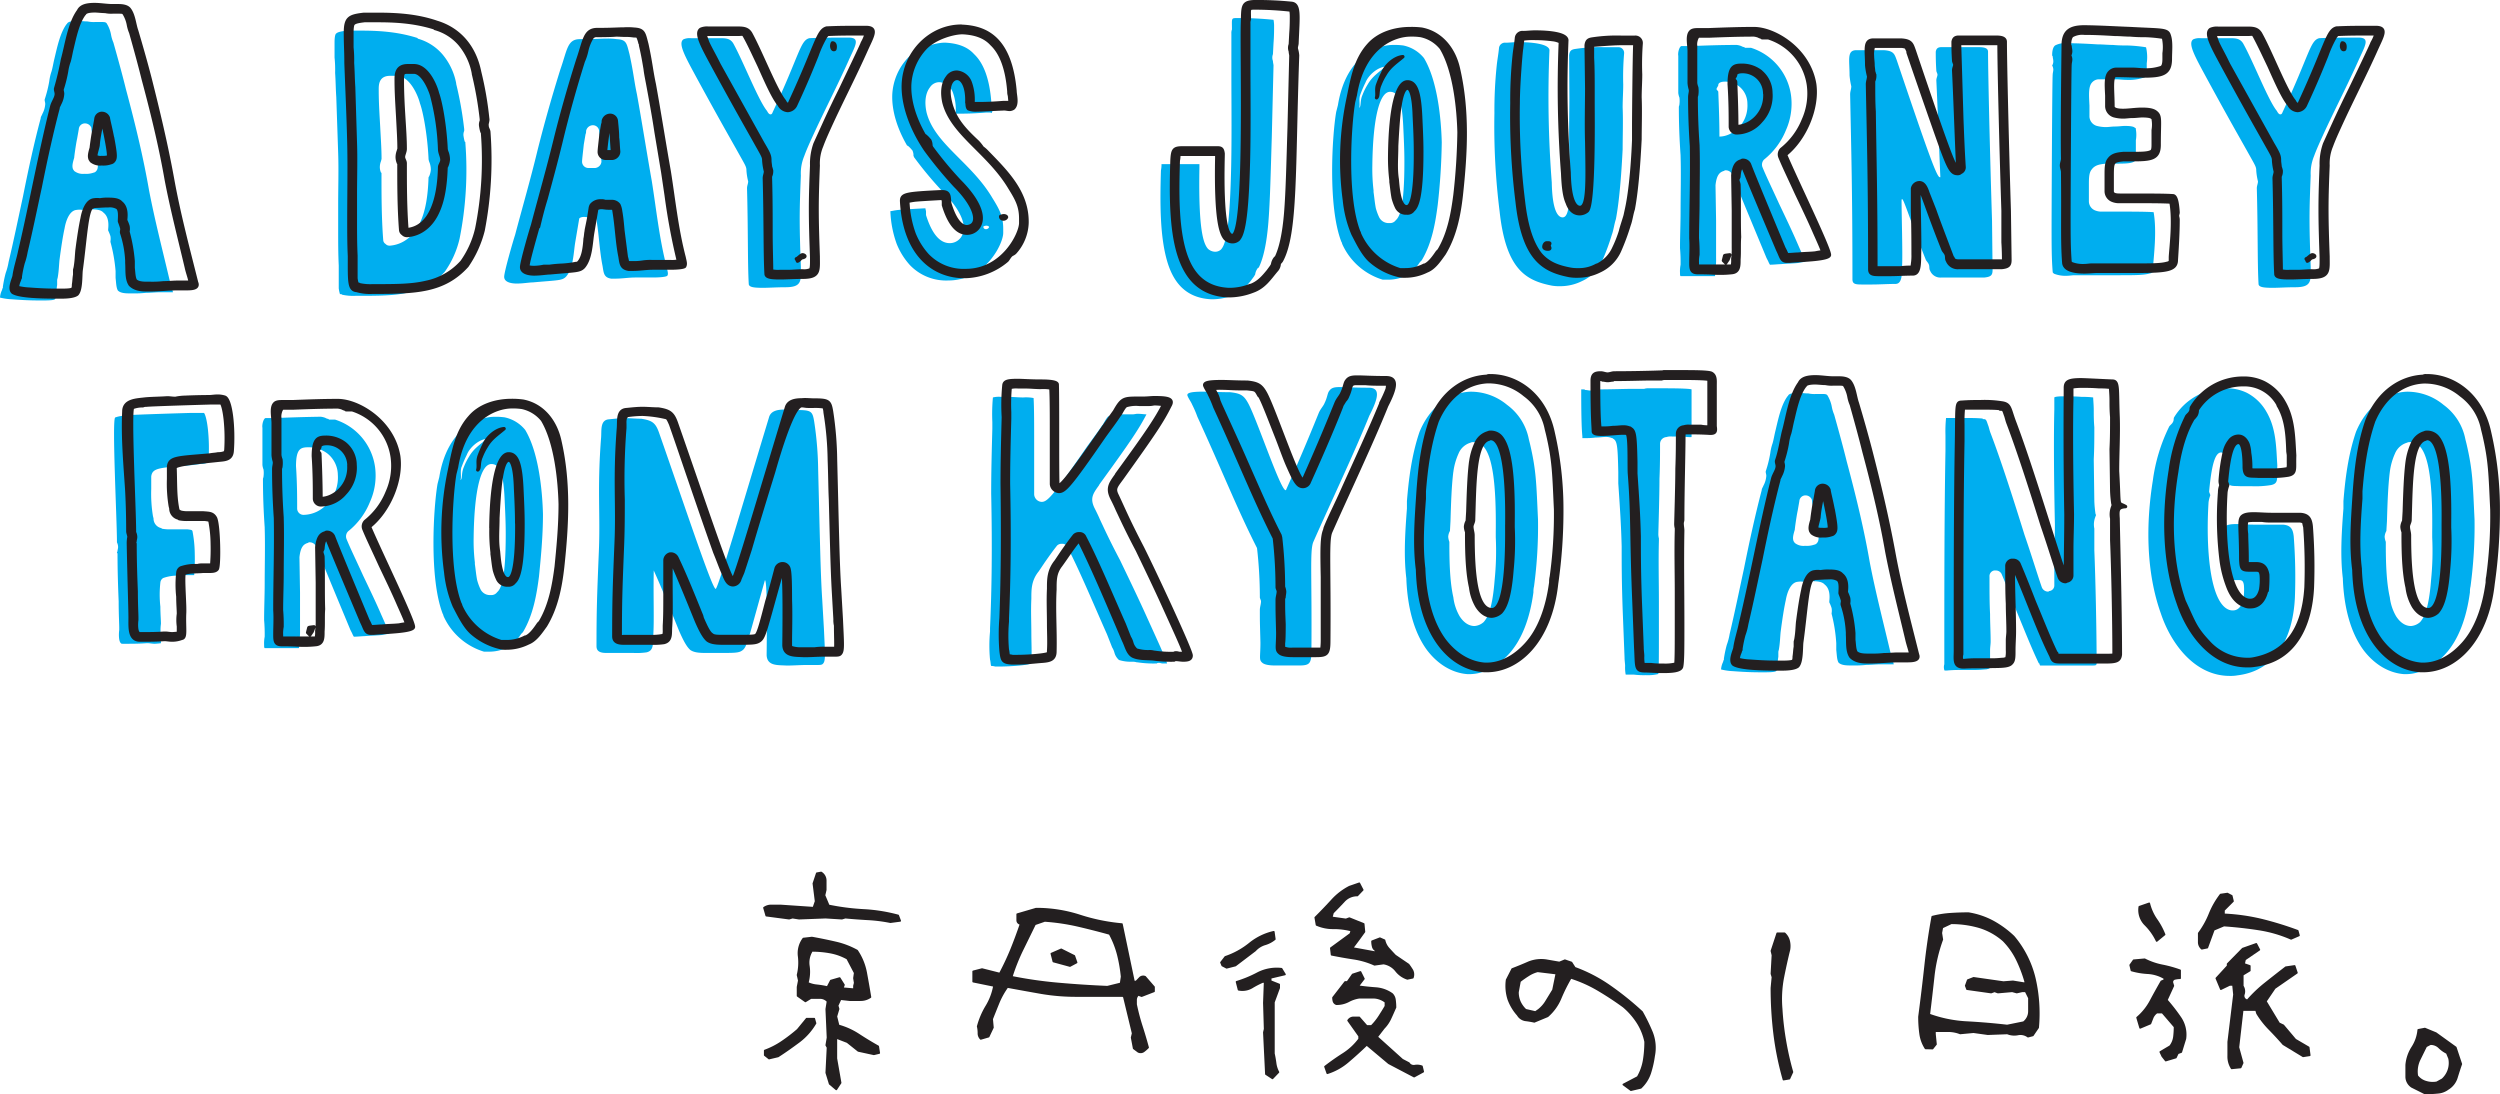 <svg xmlns="http://www.w3.org/2000/svg" viewBox="0 0 739.27 323.58"><g id="Layer_2" data-name="Layer 2"><g id="PHOTO_GARA" data-name="PHOTO GARA"><path d="M51.16,86.47c-.34-1.53-.85-2.88-1.19-4.41-2-8.47-4.23-17.11-5.92-25.92-1.53-8.8-3.73-18.29-6.78-29.64-1-4.07-2.2-8.47-3.73-13.89a11.11,11.11,0,0,1-.68-2.2,9.56,9.56,0,0,0-1.35-3.56c-.34-.34-.68-.34-1.7-.34H28.12a8.23,8.23,0,0,1-2.2-.17c-1,0-2.2-.17-3.05-.17-2.37,0-2.88.51-3.05.85l-.17.17c-1.86,2.54-2.71,6.6-3.56,10.16-.33,1.36-.5,2.54-.84,3.73A14.14,14.14,0,0,0,14.57,24a36.11,36.11,0,0,1-1.36,5.42v.17c0,.34.17.68.17,1.18a7.12,7.12,0,0,1-.84,2.88c-.17.51-.51.85-.51,1.36C10,42.59,8.3,50.55,6.78,58.18,5.42,64.45,4.07,71.05,2.54,77.49a18,18,0,0,1-.85,3.22,36.6,36.6,0,0,0-.84,4.06v.34c-.17.17-.17.51-.34.85A5.88,5.88,0,0,0,0,88a18.08,18.08,0,0,0,3.56.51c2.2.17,4.91.34,8.13.34H13c2.21,0,3.05-.17,3.22-.34s.34-.51.34-1.35c.17-1,.17-2,.34-2.88V82.74l.17-.68c.34-2,.34-3.22.51-5.08.51-3.9,1-7.11,1.52-9.48.34-2,1.36-5.26,3.56-5.43a5.13,5.13,0,0,1,1.69,0,12,12,0,0,1,2.55-.17c1.69,0,3,.17,3.72,1,1.53,1.19,1.53,3.39,1.36,4.91v.34a11.72,11.72,0,0,1,.68,1.7,4.72,4.72,0,0,1,0,1.52v.17a47,47,0,0,1,1.52,8.64v2c.17,1.36.17,2.88.68,3.73.67.68,1.86.85,3.39.85h1a29.94,29.94,0,0,0,3.9-.17c1.35,0,2.88-.17,4.23-.17h3.73Zm-23-42.86c1,5.42,1,6.27.17,7.11a1.29,1.29,0,0,1-.68.34,6.55,6.55,0,0,1-2.71.34,4.11,4.11,0,0,1-3-.85l-.34-.5c-.33-.85-.17-1.7.34-3.39,0-.34.51-4.07.85-5.59l.51-2.88a1.82,1.82,0,0,1,1.69-1.7h.17a2,2,0,0,1,1.87,1.36C26.94,38.36,27.61,40.9,28.12,43.61Z" fill="#00aeef"/><path d="M102.66,9.05c-1.36.17-2.71.34-3.22.85-.34.17-.51,1.18-.51,2.71V17a35.49,35.49,0,0,1,.17,4.58c.17,2.37.17,4.74.34,7.11L100,45.3c.17,4.92,0,10.17,0,15.08v7.45c0,3.56,0,7.29.17,10.68v6.77c.17,1.19.34,1.53.34,1.7h.17a.6.6,0,0,1,.5.17,14.93,14.93,0,0,0,3.9.33c6.78,0,11.52,0,15.76-1a19.4,19.4,0,0,0,10.67-6.1,27.72,27.72,0,0,0,4.4-9.83,103.54,103.54,0,0,0,1.7-28.29v-.17a.17.17,0,0,0-.17-.17,10.31,10.31,0,0,1-.34-1.52,2.76,2.76,0,0,1,.17-1.69v-.51a106.1,106.1,0,0,0-2.37-13.39v-.16A18.66,18.66,0,0,0,130.78,16a14.87,14.87,0,0,0-7.28-4.58v-.17c-6.27-2-12.2-2.2-17.28-2.2Zm10,42a4.21,4.21,0,0,1-.34-1.69,5,5,0,0,1,.34-1.7l.17-.67c0-2.54-.17-5.25-.34-8.3-.17-3.56-.5-7.63-.5-12.2,0-1.36,0-4.07,3.38-4.07h1.87c4.23,0,6.6,6.61,6.94,8.13,1,2.72,2.21,9.49,2.54,16.27V47a4.27,4.27,0,0,0,.34,1.18,6.34,6.34,0,0,1,.34,2,5.94,5.94,0,0,1-.51,2,.59.59,0,0,0-.17.34c-.17,5.25-.84,9.65-2.37,13-1.86,4.24-5.08,6.78-9,7.12h-.17a1.54,1.54,0,0,1-1.18-.51,1.43,1.43,0,0,1-.68-1.19c-.51-6.6-.51-13.38-.51-19.82A.17.17,0,0,0,112.65,51.06Z" fill="#00aeef"/><path d="M197.15,79c-2.2-8.47-3.05-16.94-4.4-25.41-1.53-8.64-2.88-17.28-4.41-25.75-.84-3.89-1-6.43-2.2-11.85-.85-3.22-.85-4.24-3.73-4.41a19.34,19.34,0,0,0-3-.17c-1.69,0-3.55.17-7.62.17h-.34c-3.72,0-3.72,3.22-5.76,9-2.54,8.13-4.74,15.92-6.77,24-2,8.31-4.41,16.61-6.61,24.91-.51,1.52-3.22,10.84-3.22,12.36s1.86,2,3.73,2,3.72-.34,4.74-.34c7.62-.68,8.64-.51,9.83-1.7,2.2-2.54,2.2-7.11,2.71-10.16l1.18-7c.17-.33.85-.5,1.36-.5.68,0,1.35.17,2,.17h1c.67,0,.67.17.84,1.35.68,4.24.85,8.81,1.7,13,.34,2,.34,3.39,2.54,3.73h1.35c1.87,0,3.9-.34,5.76-.34h5.26c2,0,3.89-.17,4.23-.51C197.66,81.05,197.49,80.54,197.15,79ZM177.33,49a2.1,2.1,0,0,1-1.35.68h-2a1.88,1.88,0,0,1-1.86-1.87c0-.67.34-3.38.51-5.08l.51-3a2.12,2.12,0,0,0,.17-1,2.08,2.08,0,0,1,2-1.7,1.85,1.85,0,0,1,1.86,1.7c.17,1.86.34,3.21.34,4.91.17,1,.17,2.37.34,4.06A1.93,1.93,0,0,1,177.33,49Z" fill="#00aeef"/><path d="M251.19,17.35c-3.55,8-7.45,15.42-11,23.21-.85,1.86-1.69,3.73-2.37,5.59a13.32,13.32,0,0,0-1,5.76c-.17,4.23-.34,8.47-.34,12.87,0,4.58.17,9.32.34,14.06,0,4.07.51,6.1-4.57,6.1-2.54,0-4.91.17-6.61.17-2.71,0-4.23-.17-4.23-1.18-.34-5.76-.17-15.76-.51-28.29,0-.68.34-1.36.34-2a18.08,18.08,0,0,1-.51-3.22c0-1.18-.34-1.52-2.88-6.09-2-3.56-5.59-9.83-11.86-21.35-3.39-6.27-5.59-10.16-3.89-11.35a4.6,4.6,0,0,1,2.2-.34h8.81c1.69,0,2.88.17,3.72,1.53,3,5.42,7.46,16.94,10,20,.34.67.68,1,1,1s.5-.17.67-.67c8-17.11,8.13-21.18,10.84-21.86,3.73-.17,6.44-.17,11.52-.17C254.41,11.08,253.06,13.29,251.19,17.35Zm-19.14,61c.34-.17,1.69.5,0,.84-.51.17-.85.85-1.35,1a2.42,2.42,0,0,0-.34-.68C230.86,79.35,231.54,78.51,232.05,78.34Zm9-62.68c1,0,.84,1.52.68,1.86C241,18,240.52,16.67,241,15.66Z" fill="#00aeef"/><path d="M263.85,28c-.17,4.58,1.35,9.83,4.4,15.08h.17a7.85,7.85,0,0,1,1.19,1.19l.17.17a3.31,3.31,0,0,1,.34,1.69.61.61,0,0,1,.16.34,107.72,107.72,0,0,0,8.31,10c5.08,5.09,7.28,9.66,6.09,12.71A4.08,4.08,0,0,1,281,71.9h-.17c-2.88,0-5.25-2.71-7-8.3v-1c0-.34-.17-.68-.17-1h-.17c-.17,0-6.26.33-8,.5-1.35.17-1.86.34-2.2.34a31.76,31.76,0,0,0,1.86,9.66,20.85,20.85,0,0,0,3.9,6.27,14.79,14.79,0,0,0,11.35,4.57c11,0,16.26-10.84,16.26-14.06V67.66c0-3.55-1-5.59-3.22-9.14C287.23,48,276.38,42.59,274,33.28c-.68-3.05-.34-5.76,1-7.46a3.31,3.31,0,0,1,2.88-1.52,4.63,4.63,0,0,1,3.89,3.05,14.67,14.67,0,0,1,.85,5.76v.5h1.19c1.35,0,3.72,0,7.79-.33h1.19c.17,0,.34.16.5.16a.61.61,0,0,1,.17-.5l-.17-1.7a3.46,3.46,0,0,1-.16-1.18c-.51-6.61-2.21-11.35-5.09-14.06-2-2.21-4.91-3.22-8.64-3.39-2.71,0-8,1.52-10.84,4.4A17.12,17.12,0,0,0,263.85,28Zm26.93,39c.85-.51,1.7-.17,1.7.17C292.14,68,290.78,68,290.78,67Z" fill="#00aeef"/><path d="M364.3,8.71a2.89,2.89,0,0,0-.17,1.19V22.09c0,8.81.17,20.84-.16,30.84-.51,16.94-1.87,19.65-2.89,20.83a2.52,2.52,0,0,1-1.86.68,3.23,3.23,0,0,1-2-.85c-1.36-1.52-2.88-5.59-2.54-24.05v-1H343.47a9,9,0,0,1-.17,1.86C343,60.21,343,70,345.16,77.32s6.44,10.84,13,11.18a16.61,16.61,0,0,0,6.43-1.19h.17c2.2-.84,3.56-2.37,5.08-4.23l1-1.36c.17-.33.34-.5.34-.67a3.84,3.84,0,0,1,.85-1.87h.17c1.35-2.71,2.37-7.11,2.88-13.55s.67-14.57,1-25.07l.51-21.18c0-.34-.17-.84-.17-1.35a2.75,2.75,0,0,1,0-2l.17-3.22c.17-2.2.17-3.9.17-5.25a9.94,9.94,0,0,0-.17-1.7,96,96,0,0,0-10.84-.51C364,5.32,364.3,5.49,364.3,8.71Z" fill="#00aeef"/><path d="M395.64,31.07l-.51,2c-1.18,6.77-2.54,28,1.53,38.45.17.17.17.51.34.85a19.23,19.23,0,0,0,11.86,10.33h1.52A11.85,11.85,0,0,0,416,81.39h.17c1.36-.51,2.71-2.38,3.73-3.9l.51-.51c3.05-5.08,4.06-11.18,4.74-16.43a184,184,0,0,0,1.19-18.47c-.17-6.6-1.19-18.12-5.26-24.9a10.59,10.59,0,0,0-6.1-3.73,19.36,19.36,0,0,0-3-.16C407.33,13.29,398,16.5,395.64,31.07ZM402.25,28a33.82,33.82,0,0,1,1.52-3.55c.85-2.21,3.56-4.58,5.93-4.75-2,1.7-3.89,2.88-5.25,5.25A17.36,17.36,0,0,0,402.93,28c-.85,1.87-.34,3.39-1,3.9C402.25,30.73,401.74,29.38,402.25,28Zm3.56,21c.17-14.4,2.2-21.85,5.25-21.85,2.54,0,3.56,3.05,3.89,10.16.17,3.56.34,7.12.34,10.33V48c0,13.05-1.35,16.1-2.54,17.11a2.06,2.06,0,0,1-1.86.85h-.51a3.08,3.08,0,0,1-2.54-1.69,15.67,15.67,0,0,1-1-2.71c-.33-1.7-.5-3.73-.67-4.75v-.51A53.42,53.42,0,0,1,405.81,49Z" fill="#00aeef"/><path d="M458.19,14.81a328.06,328.06,0,0,0,.68,39.13c.16,8.47,1.86,10.34,3.21,10.34,2.37,0,2.21-7.12,2-19.32-.17-5.42,0-11.52,0-15.92L464,16.33c.17-1.35.67-1.69,1.86-1.86a48.19,48.19,0,0,1,8.47-.51h4.07a1.7,1.7,0,0,1,1.86,1.87A81.28,81.28,0,0,0,480,25c0,2.21-.17,4.41-.17,6.78.17,4.24,0,8.3,0,12.37-.17,3.22-.68,13.72-2,20.66-.51,1.53-.68,3.22-1.19,4.58a66.49,66.49,0,0,1-2.88,7.79,11.89,11.89,0,0,1-5.93,5.93,14.3,14.3,0,0,1-6.43,1.52,12.72,12.72,0,0,1-2.54-.17c-7.63-1.52-13.56-4.74-15.42-22a203,203,0,0,1-1.53-29,127.81,127.81,0,0,1,.68-14.06c.17-1.69.51-3.38.68-5.25a1.78,1.78,0,0,1,2-1.52c1,0,2.2-.17,3.56-.17C453.11,12.44,458,13,458.19,14.81Zm-5.93,60h.34c1,0,.34.34.34.85,0,.33.67,1-.34,1-.51,0-1.19-.17-1.19-.68S451.75,74.78,452.26,74.78Z" fill="#00aeef"/><path d="M531.49,71.9c-1.53-3.56-3.56-7.79-5.42-11.69-2-4.4-3.9-8.3-4.92-10.84a2.14,2.14,0,0,1,.51-2.2,21.26,21.26,0,0,0,6.44-8.64,19.13,19.13,0,0,0,1.52-10.34,17.18,17.18,0,0,0-11.85-14.06h-1.7c-.17,0-.17,0-.17-.17a2.38,2.38,0,0,1-1-.34,5.18,5.18,0,0,0-1.36-.33c-4.4,0-9.32.16-13.21.33h-3.05c-.68,0-1.19,2-1,2.88v11a5.29,5.29,0,0,0,.34,1.35,8,8,0,0,1,0,2c0,.34-.17.51-.17.85,0,4.74.17,9.32.51,14.23v.17c.17,5.42,0,11.18,0,16.43,0,3.56-.17,7.29-.17,10.84a47.58,47.58,0,0,1,.17,4.92,10.32,10.32,0,0,0-.17,2.37c0,.51,0,.84.17,1h10.16a6.9,6.9,0,0,0,.17-2v-.17a19.34,19.34,0,0,0,.17-3.22v-11l-.17-10.5c.34-3.22,1.36-3.9,2.54-4.24a.62.62,0,0,1,.51-.17,2.09,2.09,0,0,1,1.87,1.19c1.35,3.56,4.74,11.69,10.16,24.73l.51,1a5.66,5.66,0,0,0,.51,1c1,0,2.54-.17,3.21-.17,1.7-.17,3.56-.17,5.09-.34a17.49,17.49,0,0,1,2.2-.34C533.52,76.47,532.84,75,531.49,71.9Zm-25.58,7.79-.68,1-.68-.68.34-1.36c0-.16.17-.16,1.53-.33Zm2.54-39.3c0-4.23-.17-9.15-.34-13.21,0-.34-.51-.51-.51-.85s.51-.85.51-1.19c0-.67.85-1,2-1a6.49,6.49,0,0,1,6.61,6.43C517.09,36.66,512.18,40.39,508.45,40.39Z" fill="#00aeef"/><path d="M589.22,79.86c0,1.53-.51,2-2.37,2.2h-12.7a3.25,3.25,0,0,1-3.39-2c-.34-.51-.17-1.19-.34-1.69-.17-.68-.85-1.19-1-1.7-4.4-11-6.44-17.78-6.94-17.78-.17,0-.17.16-.17.67,0,3.56.33,15.08.17,18.64,0,3.55-.17,5.76-2,5.76-2.2,0-4.74.17-6.94.17h-3.05c-1.86,0-2.71-.17-2.71-1.53,0-25.92-.34-37.27-.68-54.72,0-.84.34-1.52.34-2.37a20.94,20.94,0,0,1-.51-3.22c0-4.57-.85-7.45,2-7.45H557c3.05.17,3.22,1.19,3.9,3,9.49,28.12,11.86,34.56,12.71,34.56h.17c-.51-11.86-.85-21.86-1.19-28.63,0-.68.34-1.19.34-1.7,0-.33-.34-.84-.34-1.18-.17-2.54-.17-4.41-.17-5.59.17-1,.68-1.36,1.7-1.36H585c1.52,0,2.88.17,2.88,1.36,0,5.59.5,28.12,1.18,50Z" fill="#00aeef"/><path d="M607.69,13.45c-.17.17-.85.68-.85,2.88a.53.53,0,0,0,.17.34c0,.51.17.85.17,1.53a2.38,2.38,0,0,1-.34,1.18,2.46,2.46,0,0,1,.34,1.19c0,.51-.17,1-.17,1.35-.17.17-.34,41.17-.34,44.73,0,5.76,0,10,.34,13.89a1.18,1.18,0,0,0,.68.51,9.24,9.24,0,0,0,3.55.5c.68,0,1.53-.16,2.21-.16h13.21c4.23,0,7.28,0,9-.51a2,2,0,0,0,.85-.34,1.07,1.07,0,0,0,.16-.68V79c.17-2.88,1.19-10.67.17-16.26-2.54-.17-7.28-.17-13.72-.17h-1.35a5,5,0,0,1-2.21-.34,2.9,2.9,0,0,1-1.86-2.71V55c0-2.37,0-3.9.85-4.91,1-1.36,2.54-1.53,4.23-1.7h2.88c2.21,0,4.24,0,5.25-.51.34-.17.68-.34.68-2v-4.4a9.46,9.46,0,0,0,0-3.22c0-.34,0-.34-.34-.51-.17-.17-.67-.51-2.88-.51-.84,0-1.86.17-2.88.17s-1.86.17-2.71.17a10.63,10.63,0,0,1-2.71-.34,3,3,0,0,1-2.2-2.71V31.24c-.17-3.39-.34-5.76.85-6.94a2.71,2.71,0,0,1,1.86-.85h4.91c1.19,0,2.21.17,3.22.17a14,14,0,0,0,5.25-.68c.34-.17.85-.51.85-2.54V18.71a13,13,0,0,0-.17-4.58.17.17,0,0,0-.17-.17,43.39,43.39,0,0,0-5.25-.51c-1.18,0-2.71,0-4.4-.16-1.53,0-3-.17-4.58-.17-2.88-.17-5.93-.34-9-.34A6.3,6.3,0,0,0,607.69,13.45Z" fill="#00aeef"/><path d="M697.66,17.35c-3.56,8-7.46,15.42-11,23.21-.84,1.86-1.69,3.73-2.37,5.59a13.47,13.47,0,0,0-1,5.76c-.17,4.23-.34,8.47-.34,12.87,0,4.58.17,9.32.34,14.06,0,4.07.5,6.1-4.58,6.1-2.54,0-4.91.17-6.6.17-2.71,0-4.24-.17-4.24-1.18-.34-5.76-.17-15.76-.51-28.29,0-.68.34-1.36.34-2a18.08,18.08,0,0,1-.51-3.22c0-1.18-.34-1.52-2.88-6.09-2-3.56-5.59-9.83-11.85-21.35-3.39-6.27-5.6-10.16-3.9-11.35a4.62,4.62,0,0,1,2.2-.34h8.81c1.69,0,2.88.17,3.73,1.53,3.05,5.42,7.45,16.94,10,20,.34.67.68,1,1,1s.51-.17.68-.67c8-17.11,8.13-21.18,10.84-21.86,3.72-.17,6.44-.17,11.52-.17C700.87,11.08,699.52,13.29,697.66,17.35Zm-19.15,61c.34-.17,1.7.5,0,.84-.5.17-.84.85-1.35,1a2.42,2.42,0,0,0-.34-.68C677.33,79.35,678,78.51,678.51,78.34Zm9-62.68c1,0,.85,1.52.68,1.86C687.49,18,687,16.67,687.49,15.66Z" fill="#00aeef"/><path d="M56.75,122.1c-.34,0-17.79.51-18.63.68a2.16,2.16,0,0,0-1,.17,8.4,8.4,0,0,0-3.05.5c-1,.51.51,30.33.51,36.6v.33a3.2,3.2,0,0,1,.34,1.36c0,.51-.17.85-.17,1.19,0,.17-.17.33-.17.5a.59.59,0,0,1,.17.34c0,4.92.17,10,.34,14.06,0,3.73.17,6.61.17,7.8v.67c-.17,1.19-.17,3.39.5,3.9,0,0,0,.17.51.17h.51c2.2,0,4.24,0,6.61-.17h.34c.5,0,1.35.17,2,.17a17.71,17.71,0,0,0,1.86-.17v-2a13.64,13.64,0,0,1,0-3.73v-.17c0-.85-.17-2.88-.17-4.91a32.56,32.56,0,0,1,0-7.12,1.73,1.73,0,0,1,.85-1.35,12.6,12.6,0,0,1,4.91-.68,4.22,4.22,0,0,1,1.36-.17h2.88a56.63,56.63,0,0,0,.17-6.27,36.85,36.85,0,0,0-.68-6.77c-.17-.34-.34-.34-1.53-.51H50.65a12,12,0,0,1-2.71-.17.17.17,0,0,1-.17-.17,2.89,2.89,0,0,1-2.37-2.88l-.17-.68a40.89,40.89,0,0,1-.51-8V140.9c.34-2.71,2.71-2.54,12.2-3.38.85-.17,1.69-.17,2.37-.34h.17a5.19,5.19,0,0,0,1.86-.34c.17,0,.17-.17.34-.68a54.84,54.84,0,0,0-.17-9.15c-.34-3.05-.84-4.57-1.18-4.91H56.75Z" fill="#00aeef"/><path d="M81.6,123.62h-3c-.68,0-1.18,2-1,2.88v11a5.21,5.21,0,0,0,.33,1.35,8,8,0,0,1,0,2c0,.34-.17.51-.17.85,0,4.74.17,9.32.51,14.23v.17c.17,5.42,0,11.18,0,16.43,0,3.56-.17,7.29-.17,10.84a47.58,47.58,0,0,1,.17,4.92,10.32,10.32,0,0,0-.17,2.37c0,.51,0,.84.17,1H88.38a6.9,6.9,0,0,0,.17-2v-.17a19.34,19.34,0,0,0,.17-3.22v-11l-.17-10.5c.34-3.22,1.35-3.9,2.54-4.24a.62.62,0,0,1,.51-.17,2.09,2.09,0,0,1,1.86,1.19c1.35,3.56,4.74,11.69,10.16,24.73l.51,1a5.66,5.66,0,0,0,.51,1c1,0,2.54-.17,3.22-.17,1.69-.17,3.56-.17,5.08-.34a17.76,17.76,0,0,1,2.2-.34c-.34-1-1-2.54-2.37-5.59-1.52-3.56-3.56-7.79-5.42-11.69-2-4.4-3.9-8.3-4.91-10.84a2.12,2.12,0,0,1,.51-2.2,21.15,21.15,0,0,0,6.43-8.64,19,19,0,0,0,1.53-10.34,17.19,17.19,0,0,0-11.86-14.06h-1.7c-.16,0-.16,0-.16-.17a2.42,2.42,0,0,1-1-.34,5.18,5.18,0,0,0-1.36-.33C90.41,123.29,85.5,123.45,81.6,123.62Zm5.59,66.07-.68,1-.67-.68.33-1.36c0-.16.17-.16,1.53-.33Zm9.66-55.56a8.19,8.19,0,0,1,3.05,6.27,11,11,0,0,1-3.05,8.47,9.52,9.52,0,0,1-7.12,3.38,1.88,1.88,0,0,1-1.86-1.86c0-3.22,0-7.45-.34-12.54,0-5.42,1.52-5.59,3.9-5.59A9.12,9.12,0,0,1,96.85,134.13Z" fill="#00aeef"/><path d="M129.9,141.07l-.51,2c-1.19,6.77-2.54,27.95,1.53,38.45.16.17.16.51.33.85a19.23,19.23,0,0,0,11.86,10.33h1.53a11.88,11.88,0,0,0,5.59-1.35h.17c1.35-.51,2.71-2.38,3.72-3.9l.51-.51c3.05-5.08,4.07-11.18,4.75-16.43.5-5.08,1.18-11.69,1.18-18.47-.17-6.6-1.18-18.12-5.25-24.9a10.62,10.62,0,0,0-6.1-3.73,19.49,19.49,0,0,0-3.05-.16C141.59,123.29,132.27,126.5,129.9,141.07Zm6.61-3a30.07,30.07,0,0,1,1.52-3.55c.85-2.21,3.56-4.58,5.93-4.75-2,1.7-3.9,2.88-5.25,5.25a17.39,17.39,0,0,0-1.53,3.05c-.84,1.87-.34,3.39-1,3.9C136.51,140.73,136,139.38,136.51,138Zm3.55,21c.17-14.4,2.21-21.85,5.25-21.85,2.55,0,3.56,3,3.9,10.16.17,3.56.34,7.12.34,10.33V158c0,13.05-1.36,16.1-2.54,17.11a2.07,2.07,0,0,1-1.87.85h-.5a3.07,3.07,0,0,1-2.54-1.69,15.67,15.67,0,0,1-1-2.71c-.34-1.7-.51-3.73-.68-4.75v-.51A53.42,53.42,0,0,1,140.06,159Z" fill="#00aeef"/><path d="M235.51,121.25c4.4,0,4.74.34,5.25,3.39a102,102,0,0,1,1.18,14.4c.51,19.82.68,30.32,1.19,38.12l.51,8.8c.34,7.29.51,9.32-.17,10.17-.34.51-.85.51-1.87.51h-2.88c-2,0-4.06.17-6.1.17-2.71-.17-5.75.17-5.92-3.05,0-1.53.34-22.19-.51-22.19-5.08,18-5.25,19.82-6.78,20.83-1,.68-2.2.68-6.77.68h-4.07c-2,0-3.39-.17-4.4-.85-1-.84-2-2.54-3.39-5.76-2.2-5.42-5.08-12.53-7.46-17.78-.16,8.13.17,14.73-.16,19.48-.17,2,.33,4.23-2,4.74a20.66,20.66,0,0,1-3.89.17h-8c-1.86,0-2.88-.51-2.88-2,0-10.85.17-15.25.68-27.62.51-11.52-.51-18.63.68-34.05.17-2.2-.34-5.25,2.37-5.42,1.69-.17,3.22-.34,4.74-.34s3.22.17,4.75.17c3.22.51,4.23,1.19,5.25,4.07,8.47,24.22,15.75,46.25,16.77,46.25.68,0,7.79-24.4,15.75-50.66.51-2,2.54-2.37,4.58-2.37C233.13,121.08,234.49,121.25,235.51,121.25Z" fill="#00aeef"/><path d="M293.61,117.53a54.86,54.86,0,0,0-.17,7.28v2c-.17,6.44-.34,12.71-.34,19.15.34,16.09.17,28.29-.34,39.8v1a45.11,45.11,0,0,0,0,8.3c.17.51.17,1.53.34,1.87a4.49,4.49,0,0,1,1.19.17h1.52c2.54,0,7.8-.34,9-.85.17-.17.17-.68.17-.68v-.17c.17-2.54,0-5.42,0-8,0-3.39-.17-6.78,0-10.33,0-2.88,0-5.42,2.2-8.14l1.7-2.54c1.18-1.69,2.37-3.38,3.72-5.08a1.93,1.93,0,0,1,1.36-.51h.34a1.58,1.58,0,0,1,1.35,1c3.56,6.78,8.13,17.79,11.69,25.75l1.53,3.89a5.66,5.66,0,0,1,.67,1.53,4.45,4.45,0,0,0,1.36,2.2,11.62,11.62,0,0,0,3.73.51,4.68,4.68,0,0,1,1.52.17h.17a31.81,31.81,0,0,0,5.76.34c.17-.17.34-.17.68-.17s.67.17,1,.17h1.36c-.51-1.7-2.37-5.76-5.76-13.22-2.88-6.43-6.44-13.72-8.13-17.27-3.22-6.1-4.58-9.15-5.93-12-.51-1.19-1-2.2-1.69-3.56-1.36-2.88-.34-4.23,1.35-6.61l.17-.33c9.49-13.05,11.69-16.44,13.89-20.67-.68,0-1.52-.17-2.71-.17-.34,0-.85.17-1.52.17h-3A10,10,0,0,0,328,123c-.51.17-1,1-1.86,2.54l-.17.17c-1.19,1.86-2.88,4.06-4.58,6.43-10.16,14.74-11.69,16.27-13.38,16.27a2.35,2.35,0,0,1-2.2-2.2V131.08c0-5.25,0-10.67-.17-13.38a12.18,12.18,0,0,0-3.05-.17c-1.53,0-3-.17-4.24-.17H296A7.07,7.07,0,0,0,293.61,117.53Z" fill="#00aeef"/><path d="M404.74,114.65c3.39,0,3.05,2.71.17,8.3-4.58,11.35-12.37,27.78-16.6,37.43-1,2.72-.34,10.17-.51,32,0,3.9-.51,4.41-3.73,4.41h-6.94c-1.53,0-3.22-.17-3.9-.85-1-.85-.51-1.69-.51-5.93-.17-6.61-.17-5.93-.17-9.65,0-.85.34-1.7.34-2.55,0-.33-.34-.84-.34-1.18a129.3,129.3,0,0,0-.84-14.57c-5.93-11.69-10-22.19-17.62-38.79a31.28,31.28,0,0,0-1.53-3.56c-.34-.85-1-1.7-1.35-2.54-.51-1,.85-1.36,4.91-1.36,2,0,4.41.17,7.62.17,3.05.34,4.07.85,5.42,3.39,2.55,4.74,9.49,25.58,11,25.58a.17.17,0,0,0,.17-.17c4.91-11,7.79-18.13,9.65-22.7.51-1.19,1.36-2,1.7-2.88.84-1.69.84-2.88,1.35-3.56.68-1,1.53-1.18,3.22-1.18S400.5,114.65,404.74,114.65Z" fill="#00aeef"/><path d="M419.77,127.69c-2.37,6.95-3.22,14.23-3.73,20.5v2.2c-.51,6.78-1,13.89-.17,20.67v.17c.34,8.64,2.37,15.92,6.1,21,3.22,4.24,7.45,6.78,12,7.12h.51c4.23,0,8.3-2.2,11.68-5.93,3.9-4.24,6.27-10.67,7.29-18.3a6.34,6.34,0,0,1,.17-1.69,133.5,133.5,0,0,0,1.18-19.82c-.5-10.67-.5-14.4-2.37-22.36l-.34-1.36a16.42,16.42,0,0,0-6.43-10.16,16.74,16.74,0,0,0-11-3.9C428.07,116.17,422.65,120.74,419.77,127.69Zm10,11.86a18.87,18.87,0,0,1,1.53-5.42,5.48,5.48,0,0,1,3.55-3.22,1.53,1.53,0,0,1,.85-.17,4.05,4.05,0,0,1,2.88,1.18c2.71,2.88,3.9,10.85,3.73,25.42v1.52a85.83,85.83,0,0,1-.34,12.71c-.68,8.81-2.2,11.18-3.22,12.36a4.55,4.55,0,0,1-2.71,1.19c-1.19,0-2.88-.51-4.41-2.88a14.58,14.58,0,0,1-1.86-5.59c-.85-3.73-1.18-8.64-1.18-15.42v-1a5,5,0,0,1-.34-1.53,4,4,0,0,1,.51-1.69l.16-2.88C429.08,148.7,429.25,143.61,429.76,139.55Z" fill="#00aeef"/><path d="M500.25,115.15c-.51-.16-2.37-.33-8.47-.33h-4.57a3,3,0,0,0-1,.17h-3.73c-2,0-6.09.16-10.16.16a.62.62,0,0,0-.51.17c-.51,0-1,.17-1.52.17s-1-.17-1.53-.17a.62.62,0,0,0-.51-.17h-.67v.51c0,8.47.17,11.69.34,13.38v.51h.67a20.38,20.38,0,0,0,3.22-.17c1.19,0,2.2-.17,3-.17a4.46,4.46,0,0,1,1.86.34c.17,0,.17,0,.34.17,1.19.68,1.36,2,1.53,9.83v3.39c.51,7.45.84,12.36,1,18.63,0,4.91,0,11,.34,19.82l.51,13c0,1,.17,1.87.17,2.55a11.21,11.21,0,0,0,.17,2.54h2.37a23.8,23.8,0,0,0,3.56.17,13,13,0,0,0,3.73-.34c.16-1.7.16-5.76.16-12.2V178c0-5.93-.16-12,0-18.12v-.68a5,5,0,0,1-.16-1.53c0-.33.33-11.18.33-16.09.17-3.9.17-7.79.17-10.33a2,2,0,0,1,1.87-2,4.21,4.21,0,0,1,1.69-.17h3.39a10.36,10.36,0,0,0,2.37.17V115.15Z" fill="#00aeef"/><path d="M560,196.47c-.34-1.53-.85-2.88-1.19-4.41-2-8.47-4.24-17.11-5.93-25.92-1.52-8.8-3.73-18.29-6.78-29.64-1-4.07-2.2-8.47-3.72-13.89a11.11,11.11,0,0,1-.68-2.2,9.92,9.92,0,0,0-1.35-3.56c-.34-.34-.68-.34-1.7-.34h-1.69a8.31,8.31,0,0,1-2.21-.17c-1,0-2.2-.17-3-.17-2.38,0-2.88.51-3,.85l-.17.17c-1.87,2.54-2.71,6.6-3.56,10.16-.34,1.36-.51,2.54-.85,3.73a14.14,14.14,0,0,0-.68,2.88,34.85,34.85,0,0,1-1.35,5.42v.17c0,.34.17.68.17,1.18a7.12,7.12,0,0,1-.85,2.88c-.17.51-.51.85-.51,1.36-2,7.62-3.72,15.58-5.25,23.21-1.35,6.27-2.71,12.87-4.23,19.31a18,18,0,0,1-.85,3.22,34.5,34.5,0,0,0-.85,4.06v.34c-.17.17-.17.51-.34.85a5.9,5.9,0,0,0-.5,2,17.78,17.78,0,0,0,3.55.51c2.21.17,4.92.34,8.13.34h1.36c2.2,0,3-.17,3.22-.34s.34-.51.34-1.35c.17-1,.17-2,.34-2.88v-1.53l.17-.68c.33-2,.33-3.22.5-5.08.51-3.9,1-7.11,1.53-9.48.34-2,1.35-5.26,3.56-5.43a5.14,5.14,0,0,1,1.69,0,11.94,11.94,0,0,1,2.54-.17c1.7,0,3,.17,3.73,1,1.52,1.19,1.52,3.39,1.35,4.91v.34a11.72,11.72,0,0,1,.68,1.7,4.44,4.44,0,0,1,0,1.52v.17A46.3,46.3,0,0,1,543,190.2v2c.17,1.36.17,2.88.67,3.73.68.68,1.87.85,3.39.85h1a29.79,29.79,0,0,0,3.89-.17c1.36,0,2.88-.17,4.24-.17H560Zm-23-42.86c1,5.42,1,6.27.17,7.11a1.29,1.29,0,0,1-.68.34,6.6,6.6,0,0,1-2.71.34,4.1,4.1,0,0,1-3.05-.85l-.34-.5c-.34-.85-.17-1.7.34-3.39,0-.34.51-4.07.85-5.59l.5-2.88a1.82,1.82,0,0,1,1.7-1.7h.17a2,2,0,0,1,1.86,1.36C535.74,148.36,536.42,150.9,536.93,153.61Z" fill="#00aeef"/><path d="M607.48,117.53v3.55c-.17,6.44-.17,18.47.17,33.88v.17c0,3.56-.17,7.12-.17,10.34v7.62a1.66,1.66,0,0,1-1.52,1.69.53.53,0,0,1-.34.17,2,2,0,0,1-1.86-1.35c-1.19-3.39-2.88-9-5.09-15.42-3-9.65-6.77-21.51-10-30-.34-.85-.51-1.7-.68-2.2-.34-.85-.51-1.7-.84-1.87,0-.17-.51-.17-.85-.17v-.17c-1.7-.17-3.56-.17-5.76-.17h-5.08a40,40,0,0,0-.17,5.09v4.57c-.34,19-.34,40-.34,62.17v1a2.85,2.85,0,0,0,0,1.69c0,.17.17.17.51.17h.17a36.64,36.64,0,0,1,4.23-.17h4.24c1.52,0,2.54-.17,3.21-.17.68-.17.85-.17,1-.34a9,9,0,0,0,.17-2.37V192.4c0-1,.17-1.86.17-2.71,0-2.71-.17-5.42-.17-8.13-.17-3.22-.17-6.78-.17-11a1.71,1.71,0,0,1,1.36-1.86h.5a1.86,1.86,0,0,1,1.7,1c1.52,3.56,3.05,7.46,4.57,11.35,2.2,5.25,4.24,10.5,6.44,15.08.17,0,.17,0,.17.17.17.34.17.51.34.51h14.23c1.52,0,2,0,2.2-.17a.59.59,0,0,0,.17-.34c0-10-.34-25.41-.68-33.54v-6.44a6.12,6.12,0,0,1,.34-3.56c0-.17.17-.34.17-.51a.59.59,0,0,1-.17-.34,34.82,34.82,0,0,1-.34-3.72l-.17-12.37c.17-3.22.17-6.44.17-9.49-.17-2-.17-3.55-.17-4.91,0-1.69-.17-3.22-.17-3.89a24.88,24.88,0,0,0-3.38-.17c-2.21-.17-3.9-.17-5.26-.17C608.33,117.19,607.65,117.36,607.48,117.53Z" fill="#00aeef"/><path d="M664.44,116.17a14.14,14.14,0,0,1,5.76,5.59c2.88,4.91,2.88,10.33,3.22,15.92-.17,3.9.51,5.26-1.87,5.76a28.13,28.13,0,0,1-5.59.34h-3.39c-2.7-.17-3.89.34-4.06-2.54,0-1.35,0-7.45-1.69-7.45-1.87,0-2.88,4.06-3.56,11.52,0,.34.34.85.34,1.18a9,9,0,0,0-.51,2c-.85,13.38.34,29.81,6.1,31.85a3,3,0,0,0,1.18.16c1.53,0,2.54-1.35,3-3.21a17.73,17.73,0,0,0,.17-4.24c-.17-1.35-.68-1.52-1.52-1.52h-1.19c-3,0-3.22,0-3.39-3,0-9.32-.67-11.52.34-12.71.68-.68,1.87-.85,3.56-.85,1.52,0,3.39.17,5.08.17h8.64c2.37.17,3,1.36,3.22,3.56a158.33,158.33,0,0,1,.34,18c-.51,10.84-4.91,21.51-16.94,23a11.18,11.18,0,0,1-2.37.17c-10.17,0-17.28-9.32-20.33-18.47-4.41-12.37-4.41-26.6-2.37-39.3a51.28,51.28,0,0,1,4.74-15.76c.17-.5,1-1,1.19-1.52.33-.51.17-1,.33-1.36a17.83,17.83,0,0,1,15.25-8.63A13.47,13.47,0,0,1,664.44,116.17Z" fill="#00aeef"/><path d="M696.69,127.69c-2.37,6.95-3.22,14.23-3.72,20.5v2.2c-.51,6.78-1,13.89-.17,20.67v.17c.34,8.64,2.37,15.92,6.1,21,3.21,4.24,7.45,6.78,12,7.12h.51c4.24,0,8.3-2.2,11.69-5.93,3.9-4.24,6.27-10.67,7.28-18.3a6.34,6.34,0,0,1,.17-1.69,133.36,133.36,0,0,0,1.19-19.82c-.51-10.67-.51-14.4-2.37-22.36l-.34-1.36a16.43,16.43,0,0,0-6.44-10.16,16.74,16.74,0,0,0-11-3.9C705,116.17,699.57,120.74,696.69,127.69Zm10,11.86a18.9,18.9,0,0,1,1.52-5.42,5.5,5.5,0,0,1,3.56-3.22,1.53,1.53,0,0,1,.85-.17,4.07,4.07,0,0,1,2.88,1.18c2.71,2.88,3.89,10.85,3.72,25.42v1.52a85.83,85.83,0,0,1-.34,12.71c-.67,8.81-2.2,11.18-3.21,12.36a4.58,4.58,0,0,1-2.71,1.19c-1.19,0-2.88-.51-4.41-2.88a14.42,14.42,0,0,1-1.86-5.59c-.85-3.73-1.19-8.64-1.19-15.42v-1a5,5,0,0,1-.34-1.53,4,4,0,0,1,.51-1.69l.17-2.88C706,148.7,706.18,143.61,706.69,139.55Z" fill="#00aeef"/></g><g id="ds"><path d="M263.3,272.67a46.13,46.13,0,0,0-6.75-.85q-3.41-.19-6.59-.49l-1,.3-4.82-.3-7.86.3-1.93-.3-1,.3-6.74-.89-.67-2.3a3.61,3.61,0,0,1,2.22-.66h2.67l9.72.66.66-1.92-.66-5.27,1-3,1.26-.23a2.75,2.75,0,0,1,1.34,2.38v2.74l-.37,1.63,1.26,3a69.67,69.67,0,0,0,10.3,1.33,49.42,49.42,0,0,1,10.24,1.63l.59,1.56ZM227.42,313l-1.26-1v-1.33a23.16,23.16,0,0,0,5.07-2.6,48,48,0,0,0,4.64-3.56l2.67-3.26h2.22l.37,1.33a18.42,18.42,0,0,1-4.89,5.49c-2,1.48-4,2.92-6.16,4.3Zm19.87,9.12-1.93-1.63-1-3.26.37-7.49-.37-.67.37-2.22-.37-8.45.37-2.3a3,3,0,0,0-2.26-1H239.8l-1.63,1-2.3-1.63v-2.6l.37-1.92-.37-1.64a15.29,15.29,0,0,0,.33-5.52,7.17,7.17,0,0,1,1.37-5.23l2.52-.29q3.34.59,6.9,1.41a24.1,24.1,0,0,1,6.45,2.44,17.19,17.19,0,0,1,2.67,6.53q.66,3.56,1.26,7.19a5,5,0,0,1-2.93.89h-3.22l-2.67-.3-.89,1.93.29,1-.66,2.22.66,2.67A21.16,21.16,0,0,1,254,306q2.77,1.81,5.67,3.44l.3,1.93-1.56.37-4.6-1-3.26-2.6-3.26-1.26V313l1.26,7.2Zm5.26-29.58v-1l.22-.89-.22-1.41.22-1.55-2.22-4.23a16.15,16.15,0,0,0-4.86-1.78,29.35,29.35,0,0,0-5.6-.52,6.59,6.59,0,0,0-.92,4.56,12,12,0,0,1-.34,4.93,8.05,8.05,0,0,0,2.75.74,27.26,27.26,0,0,1,3.11.52l1-1.92,2.59-.75,1.26,2-.37,1Z" fill="#231f20" stroke="#231f20" stroke-linecap="round" stroke-linejoin="round" stroke-width="0.53"/><path d="M336.59,311l-1.33-1-.6-3.18.3-1.26-2.6-10.76-.29-.29H318.35a61.27,61.27,0,0,1-10.38-.85q-4.89-.86-10.08-1.82a23.15,23.15,0,0,0-2.63,4.74q-1,2.46-1.9,4.75l.23,2.52-1.26,2.67-2.3.67a2.25,2.25,0,0,1-.67-1.67,8.69,8.69,0,0,0-.22-2,23,23,0,0,1,2.56-6,17.59,17.59,0,0,0,2.26-6l-6.16-1.26v-3l2.6-.67,5.26,1.33a78.44,78.44,0,0,0,3.38-7.19q1.44-3.56,2.78-7.49c-.7-.19-1-.58-1-1.15v-1.74l5.56-1.63a41.61,41.61,0,0,1,12.86,2,56.4,56.4,0,0,0,12.5,2.56l3.56,17h.66c.45-.44.83-.84,1.15-1.18a1.43,1.43,0,0,1,1.52-.23l2.6,3v1.26l-3.64,1.41-1-.37a2.07,2.07,0,0,0-.67,1.48V297a61.57,61.57,0,0,0,1.67,6.38c.67,2.07,1.3,4.2,1.89,6.37a11.11,11.11,0,0,1-1.26,1.11A1.56,1.56,0,0,1,336.59,311Zm-5.19-20.17.3-2a44,44,0,0,0-1.11-6.45,26.65,26.65,0,0,0-2.45-6.23q-4.53-1.26-9.27-2.37a63.74,63.74,0,0,0-9.94-1.48l-2.89,1-3.74,7.64a57.45,57.45,0,0,0-3.15,7.93,124.71,124.71,0,0,0,14,2q7.13.63,14.31.93Zm-15-5.19-4.89-1.33-.59-2.3,2.89-1.26,3.85,1.93.67,1.93Z" fill="#231f20" stroke="#231f20" stroke-linecap="round" stroke-linejoin="round" stroke-width="0.53"/><path d="M362.72,286.16l-1.27-.66-.37-.89,1.26-1.63a23.28,23.28,0,0,0,7.16-3.93,17.38,17.38,0,0,1,7.15-3.49l.3,2.15a8.09,8.09,0,0,1-2.89,1.52,6.43,6.43,0,0,0-2.89,1.82l-5.86,4.45Zm13.56,32.7-1.92-1.26-.6-12.31.23-1-.23-7.71.23-6.23h-.6a25.51,25.51,0,0,0-3.22,1.67,5.55,5.55,0,0,1-3.9.63l-.59-2.3a34.79,34.79,0,0,0,6.27-2.6,12.29,12.29,0,0,1,7-1.26l1,1.64-4.23,1v1l2.52,1v1l-1.56,4.23v15.2c.2.89.36,1.81.49,2.78a7.68,7.68,0,0,0,.85,2.7Zm39.89-29.43a7,7,0,0,1-3.37-2.38,5.86,5.86,0,0,0-3.67-2.15l-2.67.37a23.47,23.47,0,0,0-6.15-1.81c-2.13-.32-4.3-.71-6.53-1.15l-.22-1.93,5.78-4.23.3-1a20.72,20.72,0,0,0-5.26-.67,12,12,0,0,1-5.05-1l-.37-2.15c1.78-1.77,3.41-3.48,4.9-5.11a18.48,18.48,0,0,1,5.19-4l2.89-1,1,1.93-1.56,1.63a5.23,5.23,0,0,0-4,1.78q-1.67,1.79-3.23,3.34l-.37,1.4,4.23.6,1-.37,4.22,1.7.22,2.3-1.55,2.15-2,2.67,6.89,1.26v-.59a1.71,1.71,0,0,1-.85-1.15,6.26,6.26,0,0,1-.19-1.52l2.3-.89,1.34.59a5.38,5.38,0,0,0,1.26,2.45q1,1.11,1.92,2.07l3.93,2.67a19,19,0,0,1,1.15,1.71,2.71,2.71,0,0,1,.11,2.15Zm2,28.91-7.49-3.93-6.53-5.48q-2.6,2.52-5.52,5a17.34,17.34,0,0,1-6.12,3.41l-.67-1.92q2.59-2,5.34-3.75a17.92,17.92,0,0,0,4.75-4.41v-.89l-3.26-4.6a1.86,1.86,0,0,1,1.48-.89h1.78l2.22,2.53h1.41a17.31,17.31,0,0,0,2.23-2.75c.64-1,1.28-2,1.92-3.11v-1.26A6,6,0,0,0,406,295h-4a9.53,9.53,0,0,0-3.23,1.07,7.47,7.47,0,0,1-3.59.85,1.29,1.29,0,0,1-.82-.81,4,4,0,0,1-.15-1.11l3.56-4.6h.67l1.56-2.22,2.29-.75,1,2-1.7,2.22c1.73.25,3.47.43,5.22.56a9.43,9.43,0,0,1,4.86,1.74,3,3,0,0,1,.82,1.82,18.19,18.19,0,0,1,.14,2.11c-.44,1-.92,2.11-1.44,3.22a10.13,10.13,0,0,1-2,2.93l-2,2.6,7.49,6.74,1.92,1a1.69,1.69,0,0,0,1.78.78,3.91,3.91,0,0,1,2.08.19l.37,1.55Z" fill="#231f20" stroke="#231f20" stroke-linecap="round" stroke-linejoin="round" stroke-width="0.53"/><path d="M482.28,322.35l-2.22-1.64,4.23-2.22a14.66,14.66,0,0,0,1.78-4.93,33.82,33.82,0,0,0,.44-5.52,17,17,0,0,0-2.22-5.53,21,21,0,0,0-4.23-4.85q-3.56-2.6-7.45-4.9a39.25,39.25,0,0,0-8.12-3.63,50.37,50.37,0,0,0-3,6,14.4,14.4,0,0,1-3.85,5.38l-3.93,1.63a25.39,25.39,0,0,0-2.63-.45,3.15,3.15,0,0,1-2.26-1.55,14.29,14.29,0,0,1-2.78-4.64,13,13,0,0,1-.49-5.74l1.63-3.19q2.6-1,4.86-2a10,10,0,0,1,5.23-.6l3.85.67,1.63-.67,1.93.67,1,1.56a45,45,0,0,1,10.38,5.41,89.43,89.43,0,0,1,9.49,7.64,56.45,56.45,0,0,1,2.93,6,12.34,12.34,0,0,1,.63,7,29.89,29.89,0,0,1-1.15,5.08,10.41,10.41,0,0,1-2.78,4.34ZM455,298.62a9.4,9.4,0,0,0,2.26-2.6c.67-1.08,1.32-2.17,2-3.26l1-4.89-5.56-.67a9.07,9.07,0,0,0-2.59,1.11,30.74,30.74,0,0,0-2.67,1.86l-.59,3.19a6.82,6.82,0,0,0,.63,3,7.6,7.6,0,0,0,1.66,2.26l2.9.67Z" fill="#231f20" stroke="#231f20" stroke-linecap="round" stroke-linejoin="round" stroke-width="0.53"/><path d="M527.41,319.23A89.2,89.2,0,0,1,524.7,306a112.14,112.14,0,0,1-.85-13.86l.3-3.19-.3-1,.3-5.49-.3-1.26,1.71-5.19h2.15a4.39,4.39,0,0,1,1.33,2.26,6.51,6.51,0,0,1,.08,2.56c-.7,2.82-1.31,5.62-1.86,8.42a34,34,0,0,0-.44,9.08,84,84,0,0,0,1.11,9.53,85.83,85.83,0,0,0,2.08,9.15l-.89,1.93Z" fill="#231f20" stroke="#231f20" stroke-linecap="round" stroke-linejoin="round" stroke-width="0.53"/><path d="M569.41,310a10.42,10.42,0,0,1-1.59-4.34,36.73,36.73,0,0,1-.33-5q1-7.57,1.81-15t2.11-14.57a29.39,29.39,0,0,1,5.23-.85c1.76-.12,3.57-.19,5.45-.19a23,23,0,0,1,7.27,2.45,29.35,29.35,0,0,1,6.08,4.45,29.78,29.78,0,0,1,6.23,12.31,46,46,0,0,1,1,14.6l-1.56,2.3-1.41.37a3.77,3.77,0,0,0-3-.66,5.39,5.39,0,0,1-3.11-.3l-5.78.22-4.23-.59-3.93.37a9.79,9.79,0,0,0-3.63-.67h-3.86v.89l.3,3-1,1.26Zm29-7.71A4.1,4.1,0,0,0,600,299v-3.89l-1-2h-1l-1.63.37-1.34-.37-4.23.37-1-.37-1,.37-7.12-1-.37-1,.59-1.63,1.71-.67,8.82,1.26,2.82-.22,3.63.59v-.59a40.31,40.31,0,0,0-2.45-6.42,21.58,21.58,0,0,0-4-5.67,19.3,19.3,0,0,0-7.23-4A29.43,29.43,0,0,0,577,273l-2.67,1.26-.3,1.63.3,1.93a46.49,46.49,0,0,0-2.56,11q-.63,5.71-1.3,11.2a38.18,38.18,0,0,0,11.23,2.26q6,.33,11.83,1Z" fill="#231f20" stroke="#231f20" stroke-linecap="round" stroke-linejoin="round" stroke-width="0.53"/><path d="M640.43,313.6l-1-1.26-.59-1.26,2.89-1.71a5.67,5.67,0,0,0,1.15-2.74,25.21,25.21,0,0,0,.18-3l-3.63-4.23h-1.63a3.66,3.66,0,0,0-1.23,1.48l-.7,1.78-3,1.26-.89-3a16.85,16.85,0,0,0,4-5q1.46-2.74,3.16-5.71l.89-.37v-.59a10.89,10.89,0,0,0-4.86-1.49,21.65,21.65,0,0,1-4.86-.81l-.37-1.56,1-1.41,3.26-.29a19.87,19.87,0,0,0,5.23,1.81,35.32,35.32,0,0,1,5.22,1.45v2.3a6.92,6.92,0,0,0-1.48.18,1,1,0,0,0-.82,1.08l.3,1-1.93,4.22A54.37,54.37,0,0,1,644.8,301a8.87,8.87,0,0,1,1.41,6.16L645,311.08l-1,.37-.6,1.26Zm-2.67-35.37a17,17,0,0,0-3.38-4.78,6.1,6.1,0,0,1-1.74-5.3l2.89-1a14.33,14.33,0,0,0,2.15,4.78,21,21,0,0,1,2.38,4.41Zm13.34,2.3a2.52,2.52,0,0,1-.89-2v-2.56a25.41,25.41,0,0,0,3.19-5.71,24.37,24.37,0,0,1,3.26-5.71l2-.29,1.26.66.37,1.56-2.67,2.67v1.26A59,59,0,0,1,668.86,272a100,100,0,0,1,10.57,3.26l.37,1.34-2.3,1a38.1,38.1,0,0,0-9.57-2.78q-5-.78-10.3-1.15l-3,1.26-1.93,5.27Zm8.83,35.37a6.42,6.42,0,0,1-1-3.67v-4.12l1.7-14-.29-2.89h-1l-2.6,1.26-1.33-3.19,3.34-3.64v-.59l4.44-4.52,4-1.41.89,1.71-4.23,2.89-.29,1.33,1.7.59V287l-2.08,1.26v3.34a2.77,2.77,0,0,1,.34,2.37,1.36,1.36,0,0,0,1.07,1.85,40.22,40.22,0,0,1,5.34-5.08q3.12-2.48,6-4.7l2.59-.38.67,2-6.53,4.52L670,296.1l3.93,6.52,1.26.6,3.56,4.22,3.93,2.3.3,2.3-1.93.3-5.86-3.56c-1.29-1.49-2.63-2.93-4-4.34a25.71,25.71,0,0,1-3.75-4.78l-.29-1h-4l-1.26,11.05,1.26,4.6-.59,1.33Z" fill="#231f20" stroke="#231f20" stroke-linecap="round" stroke-linejoin="round" stroke-width="0.53"/><path d="M717.05,323.31l-3.86-1.93a3.61,3.61,0,0,1-1.63-2.89v-3.56a11.47,11.47,0,0,1,1.78-5.23,11.32,11.32,0,0,0,1.78-5.15l1.93-.37,3.26,1.34,5.86,4.22,1.63,4.9c-.45,1.28-.88,2.63-1.3,4a5.93,5.93,0,0,1-2.63,3.37,5.71,5.71,0,0,1-3,1.11Q719,323.31,717.05,323.31Zm5.19-4.15a6.51,6.51,0,0,0,2-6.16l-.67-1.63a8.83,8.83,0,0,1-2.3-1.63,3.51,3.51,0,0,0-2.59-1l-1.26.66c-.65,1.29-1.3,2.64-2,4.05a8.09,8.09,0,0,0-.63,4.7,5,5,0,0,0,2.6,1.75,6.68,6.68,0,0,0,3.19.18Z" fill="#231f20" stroke="#231f20" stroke-linecap="round" stroke-linejoin="round" stroke-width="0.53"/><path d="M55.28,85.37H52.56c-2.71,0-5.42.34-8.13.34h-1c-1.7,0-3.56-.17-4.92-1.52-1.18-1.7-.84-4.41-1-6.44v-.68A30.77,30.77,0,0,0,36,68.94c-.17-.51.17-1,0-1.53-.34-1.18-.67-1.86-.67-2,0-1,.33-3.39-.68-4.06a4.37,4.37,0,0,0-2.54-.51c-1.53,0-3.22.17-4.24.17l-.34.17c-1.86,0-2.2,9-3.55,18.8-.17,1.69,0,5.76-1.19,7-.85.67-2.88.84-4.57.84H16.82c-6.27,0-11.35-.34-13-1.35-1.19-1,0-3.56.34-4.75.33-2.54,1.18-4.91,1.69-7.45C9.2,60,11.74,45.73,15.3,31.5c.33-1.35,1.35-2.54,1.35-3.73,0-.67-.34-1.18-.17-1.69a84.1,84.1,0,0,0,2-8.47c1.19-4.23,2-10.67,4.75-14.4C23.94,1.69,25.8,1.35,28,1.35c1.7,0,3.56.34,5.25.34H35c1.18,0,2.54.17,3.22,1,1.35,1.7,1.52,4.58,2.2,6.44,1.35,4.57,2.71,9.32,3.89,13.89C46.8,32.86,49.18,42.85,51,52.85c1.86,10.33,4.57,20.49,7.12,30.66C58.83,85.2,57,85.37,55.28,85.37Zm1-1.86C56,82,55.44,80.63,55.11,79.1c-2-8.47-4.24-17.11-5.93-25.92-1.53-8.8-3.73-18.29-6.78-29.64-1-4.07-2.2-8.47-3.73-13.89A11.06,11.06,0,0,1,38,7.45a9.74,9.74,0,0,0-1.36-3.56C36.3,3.55,36,3.55,35,3.55h-1.7a8.27,8.27,0,0,1-2.2-.17c-1,0-2.2-.17-3.05-.17-2.37,0-2.88.51-3.05.85l-.17.17c-1.86,2.54-2.71,6.6-3.56,10.16-.33,1.36-.5,2.54-.84,3.73A14.14,14.14,0,0,0,19.7,21a37.27,37.27,0,0,1-1.35,5.42v.17c0,.34.16.68.16,1.18a7.12,7.12,0,0,1-.84,2.88c-.17.51-.51.85-.51,1.36-2,7.62-3.73,15.58-5.25,23.21C10.55,61.49,9.2,68.09,7.67,74.53a18.93,18.93,0,0,1-.84,3.22A34.5,34.5,0,0,0,6,81.81v.34c-.17.17-.17.51-.34.85a5.88,5.88,0,0,0-.51,2,18.08,18.08,0,0,0,3.56.51c2.2.17,4.91.34,8.13.34h1.36c2.2,0,3-.17,3.21-.34s.34-.51.34-1.35c.17-1,.17-2,.34-2.88V79.78l.17-.68c.34-2,.34-3.22.51-5.08.51-3.9,1-7.11,1.52-9.48.34-2,1.36-5.26,3.56-5.43a5.19,5.19,0,0,1,1.7,0,11.9,11.9,0,0,1,2.54-.17c1.69,0,3,.17,3.72,1,1.53,1.19,1.53,3.39,1.36,4.91v.34a11.72,11.72,0,0,1,.68,1.7,4.44,4.44,0,0,1,0,1.52v.17a47,47,0,0,1,1.52,8.64v2c.17,1.36.17,2.88.68,3.73.68.68,1.86.85,3.39.85h1a29.94,29.94,0,0,0,3.9-.17c1.35,0,2.88-.17,4.23-.17h3.73Zm-23-42.86c1,5.42,1,6.27.17,7.11a1.29,1.29,0,0,1-.68.34,6.55,6.55,0,0,1-2.71.34A4.11,4.11,0,0,1,27,47.59l-.33-.5c-.34-.85-.17-1.7.33-3.39,0-.34.51-4.07.85-5.59l.51-2.88A1.82,1.82,0,0,1,30,33.53h.17a2,2,0,0,1,1.87,1.36C32.07,35.4,32.74,37.94,33.25,40.65ZM30.2,35.4c-.34,2.54-1,4.91-1.18,7.45,0,.51-.85,3-.68,3.39a2.53,2.53,0,0,0,1.69.34,6.42,6.42,0,0,0,2-.17C32.57,45.9,30.37,36.08,30.2,35.4Z" fill="#231f20" stroke="#231f20" stroke-linecap="round" stroke-linejoin="round"/><path d="M129.14,6.6c6.6,2,11.18,7.11,12.7,14.74a99.79,99.79,0,0,1,2.37,13.72c.17.68-.34,1.52-.17,2.2,0,.68.51,1.19.51,1.86a110.32,110.32,0,0,1-1.69,29,32.6,32.6,0,0,1-4.75,10.5c-6.94,7.63-15.24,7.8-28,7.8a14,14,0,0,1-4.57-.51c-2.37-.17-2.2-2.54-2.2-10.17-.17-3.55-.17-7.28-.17-10.84,0-7.45.17-15.07,0-22.53s-.51-14.74-.85-23.71c0-3.9-.17-5.09-.17-9,0-4.41,1.19-4.91,5.42-5.42h3.73C117.28,4.23,123.21,4.57,129.14,6.6Zm-21.35-.51c-1.36.17-2.71.34-3.22.85-.34.17-.51,1.18-.51,2.71v4.4a35.49,35.49,0,0,1,.17,4.58c.17,2.37.17,4.74.34,7.11l.51,16.6c.17,4.92,0,10.17,0,15.08v7.45c0,3.56,0,7.29.17,10.68v6.77c.17,1.19.34,1.53.34,1.7h.17a.62.62,0,0,1,.51.17,14.86,14.86,0,0,0,3.89.33c6.78,0,11.52,0,15.76-1a19.4,19.4,0,0,0,10.67-6.1,27.72,27.72,0,0,0,4.4-9.83,103.15,103.15,0,0,0,1.7-28.29v-.17a.17.17,0,0,0-.17-.17,10.31,10.31,0,0,1-.34-1.52,2.76,2.76,0,0,1,.17-1.69v-.51A106.1,106.1,0,0,0,140,21.84v-.16A18.66,18.66,0,0,0,135.91,13a14.87,14.87,0,0,0-7.28-4.58V8.29c-6.27-2-12.2-2.2-17.28-2.2Zm10,42a4.41,4.41,0,0,1-.33-1.69,5.29,5.29,0,0,1,.33-1.7L118,44c0-2.54-.17-5.25-.33-8.3-.17-3.56-.51-7.63-.51-12.2,0-1.36,0-4.07,3.39-4.07h1.86c4.23,0,6.61,6.61,6.94,8.13,1,2.72,2.21,9.49,2.55,16.27V44a4.2,4.2,0,0,0,.33,1.18,6.34,6.34,0,0,1,.34,2,5.94,5.94,0,0,1-.51,2,.61.61,0,0,0-.16.34c-.17,5.25-.85,9.65-2.38,13-1.86,4.24-5.08,6.78-9,7.12h-.17a1.54,1.54,0,0,1-1.19-.51,1.43,1.43,0,0,1-.68-1.19c-.51-6.6-.51-13.38-.51-19.82A.17.17,0,0,0,117.78,48.1ZM130,49.46c0-.68.68-1.36.68-2.2,0-1-.68-2-.68-3.22a72.21,72.21,0,0,0-2.37-15.93c-.85-2.71-2.88-6.77-5.25-6.77H120.5c-1.19,0-1.53.17-1.53,2.2,0,8.13.85,14.91.85,20.5,0,.84-.51,1.69-.51,2.37s.51,1.18.51,1.86c0,6.44,0,13,.51,19.65C127.44,67.25,129.81,58.61,130,49.46Z" fill="#231f20" stroke="#231f20" stroke-linecap="round" stroke-linejoin="round"/><path d="M187.54,8.63c2.88.17,2.88,1.19,3.73,4.41,1.19,5.42,1.36,8,2.2,11.85,1.53,8.47,2.88,17.11,4.41,25.75,1.35,8.47,2.2,16.94,4.4,25.41.34,1.53.51,2,.17,2.71-.34.34-2.2.51-4.23.51H193c-1.87,0-3.9.34-5.76.34h-1.36c-2.2-.34-2.2-1.69-2.54-3.73-.85-4.23-1-8.8-1.69-13-.17-1.18-.17-1.35-.85-1.35h-1c-.68,0-1.35-.17-2-.17-.51,0-1.19.17-1.36.5l-1.18,6.95c-.51,3-.51,7.62-2.71,10.16-1.19,1.19-2.2,1-9.83,1.7-1,0-2.88.34-4.74.34s-3.73-.51-3.73-2,2.71-10.84,3.22-12.36c2.2-8.3,4.57-16.6,6.61-24.91,2-8.13,4.23-15.92,6.77-24,2-5.76,2-9,5.76-9h.34c4.07,0,5.93-.17,7.63-.17A19.28,19.28,0,0,1,187.54,8.63Zm-5.25,1.7c-1.35.17-5.59.17-5.76.17a1.63,1.63,0,0,0-1.52.67,13.14,13.14,0,0,0-1.53,3.9,15.82,15.82,0,0,1-1,3.05Q168.66,30.32,165.86,42c-1.35,5.59-2.88,11.18-4.4,16.78-.85,2.71-1.53,5.42-2.21,8.3h-.17c-.5,1.86-2.88,10-3,11.68.16.17.67.34,1.86.34a14.86,14.86,0,0,0,2.88-.34h1.69a37.19,37.19,0,0,1,3.73-.33,31.44,31.44,0,0,0,4.07-.51,1,1,0,0,0,.84-.34c1.36-1.53,1.7-4.41,1.87-7,.17-.67.17-1.52.33-2.2,0-.34.17-1,.68-3.56l.51-3.21a2.42,2.42,0,0,1,.34-1,3.42,3.42,0,0,1,2.88-1.19,2.52,2.52,0,0,1,1.19.17h1.86a2.52,2.52,0,0,1,2.2,1,6,6,0,0,1,.51,1.86c.34,1.87.51,3.9.68,5.76l1,7.79a8.62,8.62,0,0,1,.34,1.53c.17,0,.34.17.68.17h1a15.5,15.5,0,0,0,2.71-.17,15.39,15.39,0,0,1,2.88-.17h5.42a8.33,8.33,0,0,0,2.37-.17V76.9c0-.17-.17-.34-.17-.51A187.27,187.27,0,0,1,197,57.76L196,51c-.67-4.06-1.35-8.13-2-12-.68-4.57-1.52-9.14-2.37-13.72-.34-1.86-.68-3.39-.85-4.91-.34-2-.67-4.07-1.35-6.94a1,1,0,0,0-.17-.68,9.32,9.32,0,0,0-.68-2s-.17-.16-1.18-.16a16.44,16.44,0,0,0-2.88-.17Zm-5.08,34.55c0-.67.34-3.38.51-5.08l.51-3a2.12,2.12,0,0,0,.17-1,2.09,2.09,0,0,1,2-1.7,1.84,1.84,0,0,1,1.86,1.7c.17,1.86.34,3.21.34,4.91.17,1,.17,2.37.34,4.06a1.93,1.93,0,0,1-.51,1.36,2.07,2.07,0,0,1-1.35.68h-2A1.88,1.88,0,0,1,177.21,44.88Zm3.9,0c-.34-4.4-.34-5.93-.68-9-.34,0-1.36,8.13-1.36,9Z" fill="#231f20" stroke="#231f20" stroke-linecap="round" stroke-linejoin="round"/><path d="M256.32,14.39c-3.55,8-7.45,15.42-11,23.21-.84,1.86-1.69,3.73-2.37,5.59a13.32,13.32,0,0,0-1,5.76c-.16,4.23-.33,8.47-.33,12.87,0,4.58.17,9.32.33,14.06,0,4.07.51,6.1-4.57,6.1-2.54,0-4.91.17-6.61.17-2.71,0-4.23-.17-4.23-1.18-.34-5.76-.17-15.76-.51-28.29,0-.68.34-1.36.34-2a18.08,18.08,0,0,1-.51-3.22c0-1.18-.34-1.52-2.88-6.09-2-3.56-5.59-9.83-11.86-21.35-3.39-6.27-5.59-10.16-3.89-11.35a4.6,4.6,0,0,1,2.2-.34h8.81c1.69,0,2.88.17,3.72,1.53,3,5.42,7.46,16.94,10,20,.34.67.68,1,1,1s.5-.17.67-.67C241.59,13,241.76,9,244.47,8.29c3.72-.17,6.43-.17,11.51-.17C259.54,8.12,258.19,10.33,256.32,14.39ZM244.8,10.16a2.84,2.84,0,0,0-.84,1,32.8,32.8,0,0,0-2.37,5.25c-1.36,3.39-3.22,8-6.27,14.57a2.74,2.74,0,0,1-2.37,1.7,3.06,3.06,0,0,1-2.54-1.7c-1.7-2-3.73-6.6-5.93-11.52-1.53-3.22-3-6.43-4.24-8.64-.51-1-.68-.67-2-.67h-9.83c.17.34.34,1,.85,2.37.68,1.52,1.86,3.55,3.05,5.93l.34.67,13,23.38c1.7,2.88,2,3.56,2,4.91,0,.68.17,1.36.17,1.87a11.26,11.26,0,0,1,.34,1.18v.17a3.39,3.39,0,0,1-.34,1.53v.51c.17,5.93.17,11.18.17,15.92s.17,8.64.17,11.52a9.05,9.05,0,0,0,2.54.17h2.54c1.19,0,2.55-.17,4.07-.17a4.93,4.93,0,0,0,2.37-.34c.34-.34.34-1.69.34-2.71v-1c-.17-4.74-.34-9.48-.34-14.23,0-4.4.17-8.64.34-12.87a17.56,17.56,0,0,1,1-6.44l2.54-5.59q2.53-5.58,5.08-10.67C250.56,22.18,255,13,255,12.7A12.12,12.12,0,0,0,256.15,10H256C251.07,10,248.36,10,244.8,10.16Zm-7.62,65.22c.34-.17,1.7.5,0,.84-.51.17-.85.85-1.35,1a2.42,2.42,0,0,0-.34-.68C236,76.39,236.67,75.55,237.18,75.38Zm9-62.68c1,0,.85,1.52.68,1.86C246.16,15.07,245.65,13.71,246.16,12.7Z" fill="#231f20" stroke="#231f20" stroke-linecap="round" stroke-linejoin="round"/><path d="M284.56,7.78c7.29.34,14.23,3.73,15.59,19.15,0,1.18.85,3.89-.51,5.08a2.42,2.42,0,0,1-1,.34c-.67,0-1.18-.17-1.69-.17-3.9.17-6.44.34-8,.34a6,6,0,0,1-2.54-.34c-.51-.51-.34-1.36-.51-1.86.17-4.41-1.19-6.95-2.71-7.12H283c-1.69,0-3.05,2.54-2,6.78,1.18,5.42,4.74,8.81,8.13,12a13.83,13.83,0,0,1,1.35,1.7,9,9,0,0,1,1.36,1.18c5.76,5.93,12,12,11.86,21a13.71,13.71,0,0,1-3.56,8.81c-.51.51-1,.51-1.36,1-.33.34-.67,1-1,1.36a19.86,19.86,0,0,1-12.2,4.74h-.51c-8.64,0-17.62-6.1-18.46-22.36,0-2,1.35-2.2,11.52-2.71h.5c2.21,0,2,1.36,2.21,3.39.51,1.69,2.2,6.95,5.08,6.95,3.9-.34,3.05-5.59-3.56-12.2a124.47,124.47,0,0,1-8.64-10.5c-4.91-7.29-6.77-14.23-6.6-19.32.33-9.65,8.13-17.28,17.11-17.28ZM269,25.06c-.17,4.58,1.35,9.83,4.4,15.08h.17a7.85,7.85,0,0,1,1.19,1.19l.17.17a3.31,3.31,0,0,1,.34,1.69.59.59,0,0,1,.17.34,107.72,107.72,0,0,0,8.3,10c5.08,5.09,7.28,9.66,6.1,12.71a4.1,4.1,0,0,1-3.73,2.71h-.17c-2.88,0-5.25-2.71-6.95-8.3v-1c0-.34-.17-.68-.17-1h-.17c-.16,0-6.26.33-8,.5-1.35.17-1.86.34-2.2.34a31.76,31.76,0,0,0,1.86,9.66,21.05,21.05,0,0,0,3.9,6.27A14.79,14.79,0,0,0,285.58,80c11,0,16.26-10.84,16.26-14.06V64.7c0-3.55-1-5.59-3.22-9.14-6.26-10.51-17.11-15.93-19.48-25.24-.67-3.05-.34-5.76,1-7.46A3.31,3.31,0,0,1,283,21.34a4.64,4.64,0,0,1,3.9,3.05,14.87,14.87,0,0,1,.84,5.76v.5H289c1.35,0,3.73,0,7.79-.33H298c.17,0,.34.16.51.16a.64.64,0,0,1,.16-.5l-.16-1.7a3.27,3.27,0,0,1-.17-1.18c-.51-6.61-2.21-11.35-5.09-14.06-2-2.21-4.91-3.22-8.64-3.39-2.71,0-8,1.52-10.84,4.4A17.12,17.12,0,0,0,269,25.06Zm26.93,39c.85-.51,1.7-.17,1.7.17C297.27,65,295.91,65,295.91,64Z" fill="#231f20" stroke="#231f20" stroke-linecap="round" stroke-linejoin="round"/><path d="M382,1c2.37.34,1.86,3.73,1.53,11.69,0,.68-.34,1.18-.17,1.86a8.8,8.8,0,0,1,.34,1.86c-1.19,33.55-.34,52.52-4.75,60.65-.17.34-.68.68-.68,1A3.08,3.08,0,0,1,377.4,80c-2,2.37-3.56,4.91-6.95,6.1a19.54,19.54,0,0,1-7.28,1.35c-16.26-.67-17.28-19.31-16.6-40,.17-3.21.5-3.72,3.21-3.72H360c1.18,0,1.52.34,1.69,1.69,0,2-.84,24.23,2.71,24.23,4.24,0,2.71-53.7,3-62.68C367.57,2,367.23.67,370.79.5A101.4,101.4,0,0,1,382,1ZM369.44,5.75a2.89,2.89,0,0,0-.17,1.19V19.13c0,8.81.17,20.84-.17,30.84-.51,16.94-1.87,19.65-2.88,20.83a2.56,2.56,0,0,1-1.87.68,3.23,3.23,0,0,1-2-.85c-1.35-1.52-2.88-5.59-2.54-24v-1H348.6a9,9,0,0,1-.17,1.86c-.34,9.83-.34,19.66,1.86,26.94s6.44,10.84,13,11.18a16.61,16.61,0,0,0,6.43-1.19h.17c2.21-.84,3.56-2.37,5.09-4.23l1-1.36c.17-.33.34-.5.34-.67a3.84,3.84,0,0,1,.85-1.87h.17c1.35-2.71,2.37-7.11,2.88-13.55s.67-14.57,1-25.07l.51-21.18c0-.34-.17-.84-.17-1.35a2.75,2.75,0,0,1,0-2l.17-3.22c.17-2.2.17-3.9.17-5.25a9.94,9.94,0,0,0-.17-1.7A96,96,0,0,0,371,2.36C369.1,2.36,369.44,2.53,369.44,5.75Z" fill="#231f20" stroke="#231f20" stroke-linecap="round" stroke-linejoin="round"/><path d="M420.43,8.63c6.09,1.19,9.65,6.27,10.84,11.69,2.88,12.54,2.2,24.9.84,37.44-.67,5.93-1.86,12-5.08,17.28-1.35,1.86-2.88,4.23-5.08,5.08a14.34,14.34,0,0,1-6.44,1.52,6.3,6.3,0,0,1-1.86-.17,19.31,19.31,0,0,1-8.3-4.23c-2.2-1.86-3.9-5.42-5.25-8a34.31,34.31,0,0,1-2.54-10,88.62,88.62,0,0,1,1-29.64c1.19-5.59,2-11.69,6.1-16.26C407.55,10,412.29,8.46,417,8.46A23.88,23.88,0,0,1,420.43,8.63ZM400.77,28.11l-.5,2c-1.19,6.77-2.55,28,1.52,38.45.17.17.17.51.34.85A19.23,19.23,0,0,0,414,79.78h1.52a11.82,11.82,0,0,0,5.59-1.35h.17c1.36-.51,2.71-2.38,3.73-3.9l.51-.51c3.05-5.08,4.06-11.18,4.74-16.43a184,184,0,0,0,1.19-18.47c-.17-6.6-1.19-18.12-5.26-24.9a10.53,10.53,0,0,0-6.09-3.72,18.42,18.42,0,0,0-3-.17C412.46,10.33,403.15,13.54,400.77,28.11Zm6.61-3.05a31.93,31.93,0,0,1,1.53-3.55c.84-2.21,3.55-4.58,5.92-4.75-2,1.7-3.89,2.88-5.25,5.25a17.36,17.36,0,0,0-1.52,3c-.85,1.87-.34,3.39-1,3.9C407.38,27.77,406.87,26.42,407.38,25.06Zm3.56,21c.17-14.4,2.2-21.85,5.25-21.85,2.54,0,3.56,3.05,3.9,10.16.17,3.56.34,7.12.34,10.33v.34c0,13.05-1.36,16.1-2.55,17.11A2,2,0,0,1,416,63h-.51A3.08,3.08,0,0,1,413,61.32a15.67,15.67,0,0,1-1-2.71c-.33-1.7-.5-3.73-.67-4.75v-.51A53.42,53.42,0,0,1,410.94,46.07Zm7.62-1.36c0-3.38-.17-6.94-.34-10.33-.17-5.76-1-8.3-2-8.3-1.19,0-2,2.71-2.54,7.45-.34,3.39-.51,6.44-.68,9.66,0,3.39-.34,6.61.17,9.83.17,1.69.51,8,2.71,8.13H416C418.73,61.15,418.56,46.75,418.56,44.71Z" fill="#231f20" stroke="#231f20" stroke-linecap="round" stroke-linejoin="round"/><path d="M463.32,11.85A328.06,328.06,0,0,0,464,51c.17,8.47,1.86,10.34,3.21,10.34,2.38,0,2.21-7.12,2-19.32-.17-5.42,0-11.52,0-15.92l-.17-12.7c.17-1.36.68-1.7,1.86-1.87a48.19,48.19,0,0,1,8.47-.51h4.07a1.7,1.7,0,0,1,1.86,1.87,81.28,81.28,0,0,0-.17,9.14c0,2.21-.17,4.41-.17,6.78.17,4.24,0,8.3,0,12.37-.17,3.22-.68,13.72-2,20.66-.51,1.53-.68,3.22-1.19,4.58a66.49,66.49,0,0,1-2.88,7.79A11.89,11.89,0,0,1,473,80.12a14.3,14.3,0,0,1-6.43,1.52,12.72,12.72,0,0,1-2.54-.17c-7.63-1.52-13.56-4.74-15.42-22a204.27,204.27,0,0,1-1.52-29,127.83,127.83,0,0,1,.67-14.06c.17-1.69.51-3.38.68-5.25a1.78,1.78,0,0,1,2-1.52c1,0,2.21-.17,3.56-.17C458.24,9.48,463.15,10,463.32,11.85Zm-12.71-.34h-.34l-.33,2.88c-.17.68-1,10.84-1,16.09a203.2,203.2,0,0,0,1.52,28.8c.85,7.63,2.54,12.71,5.09,15.93,2.37,2.71,5.25,3.72,8.8,4.4a10.46,10.46,0,0,0,2.21.17,10.6,10.6,0,0,0,5.59-1.35h.17a10.33,10.33,0,0,0,4.91-5.09,35.13,35.13,0,0,0,2-5.08c.17-.85,1.19-3.89,1.36-4.57l.51-2.37c1.35-6.44,1.86-16.27,2-19.82V37.09c0-2.71.17-21,.34-24.05v-.17h-4.07c-2.54,0-8.47.51-8.47.51V17.1c.17,2.88.17,7,.17,9v4.57c0,3.56.34,29.65-1.69,31.68a3.58,3.58,0,0,1-2.21.85c-1,0-2.71-.34-3.72-3.22-.85-1.86-1.19-4.74-1.36-8.81a327.94,327.94,0,0,1-.68-38.79,6.55,6.55,0,0,0-2.37-.68,42.23,42.23,0,0,0-5.08-.34A21.61,21.61,0,0,0,450.61,11.51Zm6.78,60.31h.34c1,0,.34.34.34.85,0,.33.67,1-.34,1-.51,0-1.19-.17-1.19-.68S456.88,71.82,457.39,71.82Z" fill="#231f20" stroke="#231f20" stroke-linecap="round" stroke-linejoin="round"/><path d="M536.62,24.89c1,7.12-2.88,16.27-8.64,20.84,3,7.12,13,27.61,13,29.65,0,1.35-7.45,1.52-11.85,1.86h-.68c-1.7,0-1.7-1.19-2.71-3.22-6.95-16.43-9.32-22.19-10.34-24.73-.5.17-1,.51-1.18,2.88,0,.34-.34.68-.34,1,0,.51.34,1,.34,1.53.17,4.74,0,10.67.17,15.41-.17,2.21,0,4.41-.17,6.61,0,2,0,3.73-2.2,3.9a31.72,31.72,0,0,1-3.56.17c-1.7,0-2.37-.17-6.44-.17-1.86,0-2-1-2-2.88,0-2.54.17-4.75,0-7.29,0-9,.34-18.12.17-27.27-.34-4.91-.51-9.66-.51-14.4,0-1,.34-1.69.17-2.37a8.8,8.8,0,0,1-.34-1.86V15.07c0-1.53-.68-4.41.34-5.59.51-.68,1.52-.68,2.54-.68h2.88c4.4-.17,9-.34,13.38-.34C524.76,8.46,534.93,14.56,536.62,24.89ZM505.45,10.66H502.4c-.68,0-1.19,2-1,2.88v11a5.29,5.29,0,0,0,.34,1.35,8,8,0,0,1,0,2c0,.34-.17.51-.17.85,0,4.74.17,9.32.51,14.23v.17c.17,5.42,0,11.18,0,16.43,0,3.56-.17,7.29-.17,10.84a47.58,47.58,0,0,1,.17,4.92,10.32,10.32,0,0,0-.17,2.37c0,.51,0,.84.17,1h10.17a7.31,7.31,0,0,0,.16-2v-.17a19.34,19.34,0,0,0,.17-3.22v-11l-.17-10.5c.34-3.22,1.36-3.9,2.55-4.24a.6.6,0,0,1,.5-.17,2.09,2.09,0,0,1,1.87,1.19c1.35,3.56,4.74,11.69,10.16,24.73l.51,1a5.66,5.66,0,0,0,.51,1c1,0,2.54-.17,3.22-.17,1.69-.17,3.55-.17,5.08-.34a17.49,17.49,0,0,1,2.2-.34c-.34-1-1-2.54-2.37-5.59-1.53-3.56-3.56-7.79-5.42-11.69-2-4.4-3.9-8.3-4.91-10.84a2.14,2.14,0,0,1,.5-2.2,21.17,21.17,0,0,0,6.44-8.64,19.14,19.14,0,0,0,1.53-10.34A17.22,17.22,0,0,0,522.9,11.17h-1.7c-.17,0-.17,0-.17-.17a2.42,2.42,0,0,1-1-.34,5.61,5.61,0,0,0-1.36-.33C514.26,10.33,509.35,10.5,505.45,10.66ZM511,76.73l-.68,1-.68-.68.34-1.36c0-.16.17-.16,1.53-.33Zm9.66-55.56a8.19,8.19,0,0,1,3,6.27,11,11,0,0,1-3,8.47,9.52,9.52,0,0,1-7.12,3.38,1.87,1.87,0,0,1-1.86-1.86c0-3.22,0-7.45-.34-12.54,0-5.42,1.52-5.59,3.89-5.59A9.13,9.13,0,0,1,520.7,21.17Zm1.18,6.43a6.49,6.49,0,0,0-6.61-6.43c-1.18,0-2,.34-2,1,0,.34-.51.85-.51,1.19s.51.51.51.85c.17,4.06.34,9,.34,13.21C517.31,37.43,522.22,33.7,521.88,27.6Z" fill="#231f20" stroke="#231f20" stroke-linecap="round" stroke-linejoin="round"/><path d="M594.35,76.9c0,1.53-.51,2-2.37,2.2h-12.7a3.25,3.25,0,0,1-3.39-2c-.34-.51-.17-1.19-.34-1.69-.17-.68-.85-1.19-1-1.7-4.4-11-6.43-17.78-6.94-17.78-.17,0-.17.16-.17.67,0,3.56.34,15.08.17,18.64,0,3.55-.17,5.76-2,5.76-2.2,0-4.74.17-6.94.17h-3.05c-1.86,0-2.71-.17-2.71-1.53,0-25.92-.34-37.27-.68-54.72,0-.84.34-1.52.34-2.37A20.94,20.94,0,0,1,552,19.3c0-4.57-.84-7.45,2-7.45h8.14c3.05.17,3.21,1.19,3.89,3.05,9.49,28.12,11.86,34.56,12.71,34.56h.17c-.51-11.86-.85-21.86-1.19-28.63,0-.68.34-1.19.34-1.7,0-.33-.34-.84-.34-1.18-.17-2.54-.17-4.41-.17-5.59.17-1,.68-1.36,1.7-1.36h10.84c1.52,0,2.88.17,2.88,1.36,0,5.59.51,28.12,1.18,50Zm-1.86,0c0-.34,0-2.71-.17-5.25V62.33c-.68-21.17-1.19-43-1.19-49.46H579.45l.67,22.36c.17,4.23.34,9,.68,14.23a1.62,1.62,0,0,1-1,1.52,1.22,1.22,0,0,1-1,.34c-1.7,0-2.54-1.52-4.91-8-1.87-5.25-5.26-14.91-9.66-27.78v-.34c-.17-.51-.51-1-.51-1.19a4.1,4.1,0,0,0-1.69-.34h-8a7.25,7.25,0,0,0-.33,2.88c0,.85.17,1.7.17,2.71,0,.51.16,1.19.16,1.87.17.34.17.67.34,1v.34a3.39,3.39,0,0,1-.34,1.53v.84c0,2.88,0,5.59.17,8.14.17,13.38.51,24.73.51,46.24H562a21.42,21.42,0,0,1,3.38-.17,6,6,0,0,0,.17-1,15.5,15.5,0,0,0,.17-2.88V75c0-2.21,0-8-.17-12.54V55.73a2.11,2.11,0,0,1,2-1.7c1.35,0,2,1.36,2.54,3l2,5.08c1,2.88,2.37,6.44,5.25,14.06a.17.17,0,0,1,.17.17c.17.34.34.85,1.7.85h12.53c.34,0,.51,0,.68-.17Z" fill="#231f20" stroke="#231f20" stroke-linecap="round" stroke-linejoin="round"/><path d="M630.1,8.46c9.14.51,10.84.17,11.35,2,.67,1.86.34,4.74.34,6.94,0,4.4-2.21,5.08-8,5.08-2.2,0-4.91-.17-8.13-.17-1.52,0-.84,4.75-.84,9.15,0,.85,1.18,1.19,3,1.19,1.7,0,3.73-.34,5.59-.34,1.7,0,3.22.17,4.07.85,1.52,1.18,1,2.2,1,9.65,0,4.07-2.21,4.41-7.8,4.41h-2.71c-3.21.33-3.38.5-3.38,4.74v4.57c0,1,1,1.19,2.2,1.19h1.35c7.12,0,12.2,0,14.4.17,1,0,1.36,2.2,1.53,4.91,0,.34-.17.68-.17,1s.17.68.17,1.18c0,4.24-.34,9.15-.51,11.86,0,3-2.71,3.39-11.86,3.39H620.1c-1,0-2.37.17-3.72.17-2.88,0-5.93-.51-6.1-2.71-.51-6.44-.17-13.72-.34-26.77,0-.68-.34-1.35-.34-2s.34-1.36.34-2c-.17-9.15.17-32.87.17-33.54,0-4.24,2.2-5.43,6.27-5.43C621,8,625.52,8.29,630.1,8.46Zm-17.28,2c-.17.16-.85.67-.85,2.88a.51.51,0,0,0,.17.33c0,.51.17.85.17,1.53a2.38,2.38,0,0,1-.34,1.18,2.46,2.46,0,0,1,.34,1.19c0,.51-.17,1-.17,1.35-.17.17-.34,41.17-.34,44.73,0,5.76,0,10,.34,13.89a1.18,1.18,0,0,0,.68.51,9.27,9.27,0,0,0,3.56.5c.67,0,1.52-.16,2.2-.16h13.21c4.24,0,7.28,0,9-.51a2,2,0,0,0,.85-.34,1,1,0,0,0,.17-.68v-.85c.16-2.88,1.18-10.67.16-16.26-2.54-.17-7.28-.17-13.72-.17h-1.35a5,5,0,0,1-2.2-.34,2.89,2.89,0,0,1-1.87-2.71V52c0-2.37,0-3.9.85-4.91,1-1.36,2.54-1.53,4.23-1.7h2.88c2.21,0,4.24,0,5.26-.51.33-.17.67-.34.67-2v-4.4a9.46,9.46,0,0,0,0-3.22c0-.34,0-.34-.34-.51-.16-.17-.67-.51-2.88-.51-.84,0-1.86.17-2.88.17s-1.86.17-2.71.17a10.63,10.63,0,0,1-2.71-.34A3,3,0,0,1,623,31.5V28.28c-.17-3.39-.34-5.76.85-6.94a2.71,2.71,0,0,1,1.86-.85h4.91c1.19,0,2.21.17,3.22.17a13.93,13.93,0,0,0,5.25-.68c.34-.17.85-.51.85-2.54V15.75a13,13,0,0,0-.17-4.58.17.17,0,0,0-.17-.17,42.07,42.07,0,0,0-5.25-.5,42.73,42.73,0,0,1-4.4-.17c-1.53,0-3-.17-4.58-.17-2.88-.17-5.93-.34-9-.34A6.24,6.24,0,0,0,612.82,10.5Z" fill="#231f20" stroke="#231f20" stroke-linecap="round" stroke-linejoin="round"/><path d="M702.79,14.39c-3.56,8-7.46,15.42-11,23.21-.85,1.86-1.7,3.73-2.38,5.59a13.47,13.47,0,0,0-1,5.76c-.17,4.23-.34,8.47-.34,12.87,0,4.58.17,9.32.34,14.06,0,4.07.51,6.1-4.58,6.1-2.54,0-4.91.17-6.6.17C674.5,82.15,673,82,673,81c-.34-5.76-.17-15.76-.51-28.29,0-.68.34-1.36.34-2a18.08,18.08,0,0,1-.51-3.22c0-1.18-.33-1.52-2.88-6.09-2-3.56-5.59-9.83-11.85-21.35-3.39-6.27-5.59-10.16-3.9-11.35a4.64,4.64,0,0,1,2.2-.34h8.81c1.7,0,2.88.17,3.73,1.53,3.05,5.42,7.45,16.94,10,20,.34.67.68,1,1,1s.51-.17.68-.67C688.05,13,688.22,9,690.93,8.29c3.73-.17,6.44-.17,11.52-.17C706,8.12,704.65,10.33,702.79,14.39Zm-11.52-4.23a2.83,2.83,0,0,0-.85,1,33.73,33.73,0,0,0-2.37,5.25c-1.36,3.39-3.22,8-6.27,14.57a2.72,2.72,0,0,1-2.37,1.7,3.07,3.07,0,0,1-2.54-1.7c-1.7-2-3.73-6.6-5.93-11.52-1.53-3.22-3.05-6.43-4.24-8.64-.5-1-.67-.67-2-.67h-9.82c.17.34.33,1,.84,2.37.68,1.52,1.87,3.55,3,5.93l.34.67,13,23.38c1.69,2.88,2,3.56,2,4.91,0,.68.17,1.36.17,1.87a11.26,11.26,0,0,1,.34,1.18v.17a3.39,3.39,0,0,1-.34,1.53v.51c.17,5.93.17,11.18.17,15.92s.17,8.64.17,11.52a9,9,0,0,0,2.54.17h2.54c1.18,0,2.54-.17,4.06-.17a5,5,0,0,0,2.38-.34c.33-.34.33-1.69.33-2.71v-1c-.17-4.74-.33-9.48-.33-14.23,0-4.4.16-8.64.33-12.87a17.56,17.56,0,0,1,1-6.44l2.54-5.59q2.55-5.58,5.08-10.67C697,22.18,701.43,13,701.43,12.7A12.2,12.2,0,0,0,702.62,10h-.17C697.54,10,694.82,10,691.27,10.16Zm-7.63,65.22c.34-.17,1.7.5,0,.84-.5.17-.84.85-1.35,1a2.42,2.42,0,0,0-.34-.68C682.46,76.39,683.14,75.55,683.64,75.38Zm9-62.68c1,0,.85,1.52.68,1.86C692.62,15.07,692.11,13.71,692.62,12.7Z" fill="#231f20" stroke="#231f20" stroke-linecap="round" stroke-linejoin="round"/><path d="M66.45,117.45c1.87.67,2.72,9.14,2.21,15.92-.17,2.37-1.87,2.54-3.9,2.71-4.57.51-13,1.19-13,2.2.17,4.07,0,8,.67,11.69.17,1,.17,1.19,1.19,1.53a8.77,8.77,0,0,0,2.2.16H60c1.69.17,2.88,0,3.72,1.53,1,2.2,1.19,14.06.51,15.08-.51.67-1.52.67-2.54.67H60c-1.36.17-4.41,0-5.59.68-.34,2.2.34,9.49.17,11.86-.17,4.57.5,7.11-.85,7.28a7.89,7.89,0,0,1-2.88.51c-.85,0-1.53-.17-2.2-.17-2.37.17-4.58.17-6.78.17h-.51c-3.22,0-2.88-3.89-2.88-6.6,0-2.55-.34-12.37-.51-21.86a8.75,8.75,0,0,1,.17-2c0-.51-.33-1.19-.33-1.69,0-5.09-.17-9.66-.34-12.54-.51-7.62-1.19-15.25-.85-22.87,0-3.39,3.73-3.39,6.44-3.73,2-.17,4.23-.17,6.43-.33.68,0,1.53.16,2.38.16a15.62,15.62,0,0,1,2.88-.33c3.89-.17,6.94-.17,7.11-.17.68,0,1.53-.17,2.54-.17A7.17,7.17,0,0,1,66.45,117.45Zm-4.57,1.69c-.34,0-17.79.51-18.63.68a2.16,2.16,0,0,0-1,.17,8.18,8.18,0,0,0-3,.51c-1,.5.51,30.32.51,36.59v.33a3.2,3.2,0,0,1,.34,1.36c0,.51-.17.85-.17,1.19,0,.17-.17.33-.17.5a.59.59,0,0,1,.17.34c0,4.92.17,10,.34,14.06,0,3.73.17,6.61.17,7.8v.67c-.17,1.19-.17,3.39.5,3.9,0,0,0,.17.51.17h.51c2.2,0,4.24,0,6.61-.17h.34c.5,0,1.35.17,2,.17a17.41,17.41,0,0,0,1.86-.17v-2a13.64,13.64,0,0,1,0-3.73v-.17c0-.85-.17-2.88-.17-4.91a32.56,32.56,0,0,1,0-7.12,1.73,1.73,0,0,1,.85-1.35,12.6,12.6,0,0,1,4.91-.68,4.22,4.22,0,0,1,1.36-.17h2.88a56.63,56.63,0,0,0,.17-6.27,36.85,36.85,0,0,0-.68-6.77c-.17-.34-.34-.34-1.52-.51H55.78a12,12,0,0,1-2.71-.17.17.17,0,0,1-.17-.17,2.89,2.89,0,0,1-2.37-2.88l-.17-.68a40.89,40.89,0,0,1-.51-8v-3.73c.34-2.71,2.71-2.54,12.2-3.38.85-.17,1.69-.17,2.37-.34h.17a5.14,5.14,0,0,0,1.86-.34c.17,0,.17-.17.34-.68a54.84,54.84,0,0,0-.17-9.15c-.33-3-.84-4.57-1.18-4.91H61.88Z" fill="#231f20" stroke="#231f20" stroke-linecap="round" stroke-linejoin="round"/><path d="M117.9,134.89c1,7.12-2.88,16.27-8.64,20.84,3,7.12,13,27.61,13,29.65,0,1.35-7.46,1.52-11.86,1.86h-.68c-1.69,0-1.69-1.19-2.71-3.22-6.94-16.43-9.32-22.19-10.33-24.73-.51.17-1,.51-1.19,2.88,0,.34-.34.68-.34,1,0,.51.34,1,.34,1.53.17,4.74,0,10.67.17,15.41-.17,2.21,0,4.41-.17,6.61,0,2,0,3.73-2.2,3.9a31.72,31.72,0,0,1-3.56.17c-1.69,0-2.37-.17-6.44-.17-1.86,0-2-1-2-2.88,0-2.54.17-4.75,0-7.29,0-9,.34-18.12.17-27.27-.34-4.91-.51-9.66-.51-14.4,0-1,.34-1.69.17-2.37a8.8,8.8,0,0,1-.34-1.86v-9.49c0-1.53-.67-4.41.34-5.59.51-.68,1.53-.68,2.54-.68h2.88c4.41-.17,9-.34,13.39-.34C106,118.46,116.21,124.56,117.9,134.89ZM86.73,120.66h-3c-.67,0-1.18,2-1,2.88v11a5.29,5.29,0,0,0,.34,1.35,8.47,8.47,0,0,1,0,2c0,.34-.17.51-.17.85,0,4.74.17,9.32.5,14.23v.17c.17,5.42,0,11.18,0,16.43,0,3.56-.17,7.29-.17,10.84a47.58,47.58,0,0,1,.17,4.92,10.32,10.32,0,0,0-.17,2.37c0,.51,0,.84.17,1H93.51a6.9,6.9,0,0,0,.17-2v-.17a19.34,19.34,0,0,0,.17-3.22v-11l-.17-10.5c.34-3.22,1.35-3.9,2.54-4.24a.62.62,0,0,1,.51-.17,2.09,2.09,0,0,1,1.86,1.19c1.36,3.56,4.74,11.69,10.16,24.73l.51,1a5.66,5.66,0,0,0,.51,1c1,0,2.54-.17,3.22-.17,1.69-.17,3.56-.17,5.08-.34a18,18,0,0,1,2.2-.34c-.33-1-1-2.54-2.37-5.59-1.52-3.56-3.56-7.79-5.42-11.69-2-4.4-3.89-8.3-4.91-10.84a2.12,2.12,0,0,1,.51-2.2,21.15,21.15,0,0,0,6.43-8.64A19,19,0,0,0,116,135.23a17.21,17.21,0,0,0-11.86-14.06h-1.69c-.17,0-.17,0-.17-.17a2.42,2.42,0,0,1-1-.34,5.66,5.66,0,0,0-1.35-.33C95.54,120.33,90.63,120.5,86.73,120.66Zm5.59,66.07-.68,1-.67-.68.34-1.36c0-.16.17-.16,1.52-.33ZM102,131.17a8.19,8.19,0,0,1,3,6.27,11,11,0,0,1-3,8.47,9.5,9.5,0,0,1-7.12,3.38A1.88,1.88,0,0,1,93,147.43c0-3.22,0-7.45-.34-12.54,0-5.42,1.53-5.59,3.9-5.59A9.12,9.12,0,0,1,102,131.17Zm1.18,6.43a6.48,6.48,0,0,0-6.6-6.43c-1.19,0-2,.34-2,1,0,.34-.5.85-.5,1.19s.5.51.5.85c.17,4.06.34,9,.34,13.21C98.59,147.43,103.5,143.7,103.16,137.6Z" fill="#231f20" stroke="#231f20" stroke-linecap="round" stroke-linejoin="round"/><path d="M154.68,118.63c6.1,1.19,9.66,6.27,10.84,11.69,2.88,12.54,2.2,24.9.85,37.44-.68,5.93-1.86,12-5.08,17.28-1.36,1.86-2.88,4.23-5.08,5.08a14.37,14.37,0,0,1-6.44,1.52,6.27,6.27,0,0,1-1.86-.17,19.4,19.4,0,0,1-8.31-4.23c-2.2-1.86-3.89-5.42-5.25-8a35,35,0,0,1-2.54-10,88.56,88.56,0,0,1,1-29.64c1.18-5.59,2-11.69,6.1-16.26,2.88-3.39,7.62-4.92,12.36-4.92A23.81,23.81,0,0,1,154.68,118.63ZM135,138.11l-.51,2c-1.18,6.77-2.54,27.95,1.53,38.45.17.17.17.51.34.85a19.2,19.2,0,0,0,11.85,10.33h1.53a11.88,11.88,0,0,0,5.59-1.35h.17c1.35-.51,2.71-2.38,3.72-3.9l.51-.51c3.05-5.08,4.07-11.18,4.75-16.43.5-5.08,1.18-11.69,1.18-18.47-.17-6.6-1.18-18.12-5.25-24.9a10.56,10.56,0,0,0-6.1-3.72,18.3,18.3,0,0,0-3.05-.17C146.72,120.33,137.4,123.54,135,138.11Zm6.61-3.05a31.83,31.83,0,0,1,1.52-3.55c.85-2.21,3.56-4.58,5.93-4.75-2,1.7-3.9,2.88-5.25,5.25a17.39,17.39,0,0,0-1.53,3.05c-.84,1.87-.33,3.39-1,3.9C141.64,137.77,141.13,136.42,141.64,135.06Zm3.55,21c.17-14.4,2.21-21.85,5.26-21.85,2.54,0,3.55,3.05,3.89,10.16.17,3.56.34,7.12.34,10.33v.34c0,13-1.35,16.1-2.54,17.11a2.06,2.06,0,0,1-1.86.85h-.51a3.07,3.07,0,0,1-2.54-1.69,15.67,15.67,0,0,1-1-2.71c-.34-1.7-.51-3.73-.68-4.75v-.51A53.42,53.42,0,0,1,145.19,156.07Zm7.63-1.36c0-3.38-.17-6.94-.34-10.33-.17-5.76-1-8.3-2-8.3-1.19,0-2,2.71-2.54,7.45-.34,3.39-.51,6.44-.68,9.66,0,3.39-.34,6.61.17,9.83.17,1.69.51,8,2.71,8.13h.17C153,171.15,152.82,156.75,152.82,154.71Z" fill="#231f20" stroke="#231f20" stroke-linecap="round" stroke-linejoin="round"/><path d="M240.64,118.29c4.4,0,4.74.34,5.25,3.39a102,102,0,0,1,1.18,14.4c.51,19.82.68,30.32,1.19,38.12l.51,8.8c.34,7.29.51,9.32-.17,10.17-.34.51-.85.51-1.86.51h-2.88c-2,0-4.07.17-6.1.17-2.71-.17-5.76.17-5.93-3,0-1.53.34-22.19-.51-22.19-5.08,17.95-5.25,19.82-6.78,20.83-1,.68-2.2.68-6.77.68H213.7c-2,0-3.39-.17-4.4-.85-1-.84-2-2.54-3.39-5.76-2.2-5.42-5.08-12.53-7.45-17.78-.17,8.13.16,14.73-.17,19.48-.17,2,.33,4.23-2,4.74a20.6,20.6,0,0,1-3.89.17h-8c-1.86,0-2.88-.51-2.88-2,0-10.84.17-15.25.68-27.62.51-11.52-.51-18.63.68-34,.17-2.2-.34-5.25,2.37-5.42,1.7-.17,3.22-.34,4.75-.34s3.21.17,4.74.17c3.22.51,4.23,1.19,5.25,4.07,8.47,24.22,15.75,46.25,16.77,46.25.68,0,7.79-24.4,15.76-50.65.5-2,2.54-2.38,4.57-2.38C238.26,118.12,239.62,118.29,240.64,118.29Zm-11.86,21.18c-2.88,9.32-5.25,17.11-6.95,23l-2.2,6.77c-.34.85-.68,1.53-.85,2a2.2,2.2,0,0,1-2,1.69c-1.52,0-2.2-1.52-2.88-3.39-.68-1.35-1.35-3.39-2.54-6.27-1.86-5.25-4.4-12.53-7.28-21-1.87-5.42-3.73-11-5.76-16.77-.51-1.19-.85-1.87-1.19-2a36.4,36.4,0,0,0-7.11-1,33.27,33.27,0,0,0-4.41.34h-.17l-.51.67a5.24,5.24,0,0,0-.17,1.7v1.35a192.71,192.71,0,0,0-.5,21.18c0,4.06,0,8.13-.17,12.87-.51,12.71-.68,16.77-.68,27.45.34.34.85.17,1,.17h8a15.52,15.52,0,0,0,3.89-.34,4.22,4.22,0,0,0,.17-1.53V185c.17-2.54.17-5.76.17-9.49v-9.82a2,2,0,0,1,1.53-1.87h.34a2,2,0,0,1,1.69,1.19c2.37,4.91,5.08,11.69,7.28,17.11l.17.67c1.19,2.72,2,4.41,2.88,4.92.51.51,1.7.51,3.22.51h4.07c4.06,0,5.25,0,5.76-.34.67-.51,1.35-2.88,3.22-10.17.84-2.54,1.69-5.76,2.71-9.65a2,2,0,0,1,1.86-1.36,1.89,1.89,0,0,1,1.35.51c.68.68,1,1,1,10.16.17,4.58,0,9.66,0,12v1.36c0,.67.17.67.51.84a9.13,9.13,0,0,0,2.54.34h4.07a18.3,18.3,0,0,1,3.05-.17h3.21c.17-.84,0-3.38,0-6.77a7,7,0,0,1-.17-1.87l-.5-8.8c-.34-6.27-.51-13.9-.85-26.6-.17-3.56-.17-7.29-.34-11.69A94.68,94.68,0,0,0,244,122a5.89,5.89,0,0,0-.33-1.69,17.42,17.42,0,0,0-3.05-.17h-1.7c-.68,0-1.18-.17-1.86-.17C234.54,120,230.47,133.54,228.78,139.47Z" fill="#231f20" stroke="#231f20" stroke-linecap="round" stroke-linejoin="round"/><path d="M307.72,112.7c1.19,0,4.91,0,4.91,1,.17,4.91,0,23.72.17,29.48a.36.36,0,0,0,.34.33c1.53,0,11.18-14.57,16.43-21.85,2.21-3.9,2.71-3.9,7.29-3.9H338c1.36,0,2.37-.16,3.39-.16,3.9,0,5.76.33,4.58,2.37-2.38,4.74-4.41,7.79-14.23,21.51-1.87,2.54-2.38,3.05-1.36,5.08,2,4.24,3.05,6.95,7.45,15.42,3.56,7.11,14.4,30.32,14.4,31.85,0,1.18-1,1.35-2.37,1.35-.68,0-1.52-.17-2-.17a1,1,0,0,0-.68.17,36.77,36.77,0,0,1-6.1-.34c-1.86-.17-4.4,0-6.1-.84-1.52-.85-1.86-2.88-2.71-4.58-3.55-8.3-9.14-21.68-13.21-29.64-2,2.37-3.56,4.91-5.42,7.45-1.69,2.2-1.69,4.24-1.69,7.12-.34,6.09.16,12.19,0,18.29,0,2.37-1.53,2.71-3.56,2.88-2.37.17-4.91.51-7.46.51h-1.69c-2.71-.17-2.88-.68-3.22-3.56a61.09,61.09,0,0,1,0-9.66c.51-13.21.51-26.59.34-39.8,0-6.61.17-13.05.34-19.65a62.13,62.13,0,0,1,.17-9.49c.17-1.19,1.35-1.36,4.23-1.36C302.64,112.53,304.84,112.7,307.72,112.7Zm-9,1.87a54.86,54.86,0,0,0-.17,7.28v2c-.17,6.44-.34,12.71-.34,19.15.34,16.09.17,28.29-.34,39.8v1a46.94,46.94,0,0,0,0,8.3c.17.51.17,1.53.34,1.87a4.49,4.49,0,0,1,1.19.17h1.52c2.55,0,7.8-.34,9-.85.17-.17.17-.68.17-.68v-.17c.17-2.54,0-5.42,0-8,0-3.39-.17-6.78,0-10.33,0-2.88,0-5.42,2.2-8.14l1.7-2.54c1.18-1.69,2.37-3.38,3.73-5.08a1.89,1.89,0,0,1,1.35-.51h.34a1.57,1.57,0,0,1,1.35,1c3.56,6.78,8.14,17.79,11.69,25.75l1.53,3.89a6,6,0,0,1,.68,1.53,4.37,4.37,0,0,0,1.35,2.2,11.62,11.62,0,0,0,3.73.51,4.65,4.65,0,0,1,1.52.17h.17a31.81,31.81,0,0,0,5.76.34c.17-.17.34-.17.68-.17s.68.17,1,.17h1.36c-.51-1.7-2.37-5.76-5.76-13.22-2.88-6.43-6.44-13.72-8.13-17.27-3.22-6.1-4.57-9.15-5.93-12-.51-1.19-1-2.2-1.69-3.56-1.36-2.88-.34-4.23,1.35-6.61l.17-.33c9.49-13,11.69-16.44,13.89-20.67-.68,0-1.52-.17-2.71-.17-.34,0-.85.17-1.52.17h-3.05a10,10,0,0,0-3.73.34c-.51.17-1,1-1.86,2.54l-.17.17c-1.19,1.86-2.88,4.06-4.58,6.43-10.16,14.74-11.68,16.27-13.38,16.27a2.35,2.35,0,0,1-2.2-2.2V128.12c0-5.25,0-10.67-.17-13.38a12.18,12.18,0,0,0-3-.17c-1.52,0-3.05-.17-4.23-.17h-2.38A7.07,7.07,0,0,0,298.74,114.57Z" fill="#231f20" stroke="#231f20" stroke-linecap="round" stroke-linejoin="round"/><path d="M409.87,111.69c3.39,0,3.05,2.71.17,8.3-4.57,11.35-12.37,27.78-16.6,37.43-1,2.72-.34,10.17-.51,32,0,3.9-.51,4.41-3.73,4.41h-6.94c-1.53,0-3.22-.17-3.9-.85-1-.85-.51-1.69-.51-5.93-.17-6.61-.17-5.93-.17-9.66,0-.84.34-1.69.34-2.54,0-.33-.34-.84-.34-1.18a129.3,129.3,0,0,0-.84-14.57c-5.93-11.69-10-22.19-17.62-38.79a31.28,31.28,0,0,0-1.53-3.56c-.33-.85-1-1.7-1.35-2.54-.51-1,.85-1.36,4.91-1.36,2,0,4.41.17,7.63.17,3,.34,4.06.85,5.42,3.39,2.54,4.74,9.48,25.58,11,25.58a.17.17,0,0,0,.17-.17c4.91-11,7.79-18.13,9.65-22.7.51-1.19,1.36-2,1.7-2.88.84-1.69.84-2.88,1.35-3.56.68-1,1.53-1.18,3.22-1.18S405.64,111.69,409.87,111.69Zm-10.5,2.88a11.18,11.18,0,0,1-.85,2.54,3.66,3.66,0,0,1-.85,1.35l-.84,1.36-.17.51c-1.87,4.74-4.75,11.68-9.49,22.19a2,2,0,0,1-1.86,1.35c-1.53,0-2.37-1.35-4.24-5.59-1.18-2.54-2.37-6.1-3.72-9.48-1.87-4.75-3.73-9.66-4.75-11.52l-.34-.34c-1-1.87-1-1.7-3.55-2h-1.87c-2.2,0-4.06-.17-5.59-.17a11.21,11.21,0,0,0-2.54.17,3.39,3.39,0,0,1,.68,1,8.06,8.06,0,0,1,1,2.54l.5,1.19c3,6.6,5.59,12.19,7.8,17.28,3.38,7.62,6.26,14.4,9.82,21.34l.17.68a131.5,131.5,0,0,1,.85,14.57,5.29,5.29,0,0,1,.34,1.35c0,.68-.17,1.19-.17,1.7a1.83,1.83,0,0,0-.17.84c0,3.05,0,3.05.17,7.12,0,.68,0,4.91-.17,5.59v1.52h.17a5.41,5.41,0,0,0,2.54.34h8.64a20,20,0,0,0,.17-2.54v-18.8c-.17-8.3-.17-11.86.67-13.89l.17-.68c1.36-3.39,3.22-6.95,5.09-11.18,3.89-8.64,8.3-18.13,11.35-25.58v-.17a37.19,37.19,0,0,0,1.86-4.07,7.35,7.35,0,0,0,.17-1.52h-.51c-2.54,0-4.57,0-6.1-.17H401.4C400.05,113.38,399.71,113.55,399.37,114.57Z" fill="#231f20" stroke="#231f20" stroke-linecap="round" stroke-linejoin="round"/><path d="M459.29,128a101.39,101.39,0,0,1,2.54,22.7,151.22,151.22,0,0,1-1.53,21.85c-1.86,17.11-11.35,25.75-20.66,25.75H439c-9.83-.51-19.31-10.33-19.82-29.81-1-7.63-.34-15.42.17-23.21.51-7.12,1.35-14.23,3.72-21,3.39-8.47,10-12.7,16.61-13a1.5,1.5,0,0,1,.84-.17C448.45,111,456.92,116.6,459.29,128Zm-34.39-3.22c-2.37,7-3.22,14.23-3.73,20.5v2.2c-.51,6.78-1,13.89-.17,20.67v.17c.34,8.64,2.37,15.92,6.1,21,3.22,4.24,7.45,6.78,12,7.12h.51c4.23,0,8.3-2.2,11.69-5.93,3.89-4.24,6.26-10.67,7.28-18.3a6.34,6.34,0,0,1,.17-1.69A133.5,133.5,0,0,0,460,150.65c-.5-10.67-.5-14.4-2.37-22.36l-.34-1.36a16.38,16.38,0,0,0-6.43-10.16,16.74,16.74,0,0,0-11-3.9C433.2,113.21,427.78,117.78,424.9,124.73Zm10,11.86a18.87,18.87,0,0,1,1.53-5.42A5.48,5.48,0,0,1,440,128a1.48,1.48,0,0,1,.84-.17A4,4,0,0,1,443.7,129c2.71,2.88,3.9,10.85,3.73,25.42v1.52a85.83,85.83,0,0,1-.34,12.71c-.68,8.8-2.2,11.18-3.22,12.36a4.53,4.53,0,0,1-2.71,1.19c-1.18,0-2.88-.51-4.4-2.88a14.41,14.41,0,0,1-1.87-5.59c-.84-3.73-1.18-8.64-1.18-15.42v-1a5,5,0,0,1-.34-1.53,4,4,0,0,1,.51-1.69l.17-2.88C434.22,145.74,434.38,140.65,434.89,136.59Zm10.68,18.63c0-3.05.5-25.58-4.75-25.58a.62.62,0,0,0-.51.17c-4.23,1-4.23,12.71-4.57,23.89,0,.68-.51,1.35-.51,2,0,.85.34,1.69.34,2.54,0,11,.85,22,5.59,22S445.57,159.63,445.57,155.22Z" fill="#231f20" stroke="#231f20" stroke-linecap="round" stroke-linejoin="round"/><path d="M505.72,128.12c-2.88-.17-4.91-.17-6.1-.17s-1.69,0-1.69.34c0,5.76-.34,16.94-.34,25.41,0,.34-.17.68-.17,1,0,.85.17,1.53.17,2.21-.17,9.14,0,18.12,0,27.27,0,7.62,0,11.52-.34,13-.34,1.19-2.88,1.36-5.42,1.36-2.2,0-4.4-.17-5.42-.17-2.88,0-2.37-1.19-2.71-6.78l-.51-13.21c-.85-20.16-.34-25.24-1.35-38.28-.17-2.21.16-11.35-.68-11.86-.17-.17-.68-.17-1.19-.17-1.52,0-4.23.34-6.27.34-1.52,0-2.54-.17-2.54-.85,0-1.53-.34-3.22-.34-14.91,0-2,.85-2.37,2.55-2.37.67,0,1.35.34,2,.34s1.35-.34,2-.34c8,0,17.79-.34,14.57-.34h4.91c3.9,0,8.64,0,9.32.51,1.18.68,1,2.2,1,3.39v12.19C507.41,127.61,507.25,128.12,505.72,128.12Zm-.34-15.93c-.51-.16-2.37-.33-8.47-.33h-4.57a3,3,0,0,0-1,.17h-3.73c-2,0-6.09.16-10.16.16a.62.62,0,0,0-.51.17c-.51,0-1,.17-1.52.17s-1-.17-1.53-.17a.61.61,0,0,0-.5-.17h-.68v.51c0,8.47.17,11.69.34,13.38v.51h.67a20.38,20.38,0,0,0,3.22-.17c1.19,0,2.2-.17,3.05-.17a4.55,4.55,0,0,1,1.87.34c.16,0,.16,0,.33.17,1.19.68,1.36,2,1.53,9.83V140c.51,7.45.85,12.36,1,18.63,0,4.91,0,11,.34,19.82l.51,13c0,1,.17,1.87.17,2.55a11.21,11.21,0,0,0,.17,2.54h2.37a23.8,23.8,0,0,0,3.56.17,13,13,0,0,0,3.73-.34c.17-1.7.17-5.76.17-12.2V175c0-5.93-.17-12,0-18.12v-.68a4.71,4.71,0,0,1-.17-1.53c0-.33.34-11.18.34-16.09.16-3.9.16-7.79.16-10.33a2,2,0,0,1,1.87-2,4.23,4.23,0,0,1,1.69-.17H503a10.36,10.36,0,0,0,2.37.17V112.19Z" fill="#231f20" stroke="#231f20" stroke-linecap="round" stroke-linejoin="round"/><path d="M564.08,195.37h-2.71c-2.71,0-5.42.34-8.13.34h-1c-1.69,0-3.56-.17-4.91-1.52-1.19-1.7-.85-4.41-1-6.44v-.68a31.05,31.05,0,0,0-1.52-8.13c-.17-.51.17-1,0-1.53-.34-1.18-.68-1.86-.68-2,0-1,.34-3.39-.68-4.06a4.35,4.35,0,0,0-2.54-.51c-1.52,0-3.22.17-4.23.17l-.34.17c-1.87,0-2.2,9-3.56,18.8-.17,1.69,0,5.76-1.19,7-.84.67-2.87.84-4.57.84h-1.35c-6.27,0-11.35-.34-13-1.35-1.18-1,0-3.56.34-4.75.34-2.54,1.19-4.91,1.69-7.45,3.39-14.23,5.93-28.46,9.49-42.69.34-1.35,1.36-2.54,1.36-3.73,0-.67-.34-1.18-.17-1.69,1-2.88,1.35-5.76,2-8.47,1.19-4.23,2-10.67,4.74-14.4.68-1.52,2.54-1.86,4.75-1.86,1.69,0,3.55.34,5.25.34h1.69c1.19,0,2.54.17,3.22,1,1.36,1.7,1.53,4.58,2.2,6.44,1.36,4.57,2.71,9.32,3.9,13.89,2.54,9.83,4.91,19.82,6.77,29.82,1.87,10.33,4.58,20.49,7.12,30.66C567.64,195.2,565.77,195.37,564.08,195.37Zm1-1.86c-.34-1.53-.85-2.88-1.19-4.41-2-8.47-4.23-17.11-5.93-25.92-1.52-8.8-3.73-18.29-6.77-29.64-1-4.07-2.21-8.47-3.73-13.89a11.11,11.11,0,0,1-.68-2.2,9.92,9.92,0,0,0-1.35-3.56c-.34-.34-.68-.34-1.7-.34h-1.69a8.19,8.19,0,0,1-2.2-.17c-1,0-2.21-.17-3.05-.17-2.38,0-2.88.51-3,.85l-.17.17c-1.87,2.54-2.71,6.6-3.56,10.16-.34,1.36-.51,2.54-.85,3.73a14.14,14.14,0,0,0-.67,2.88,36.11,36.11,0,0,1-1.36,5.42v.17c0,.34.17.68.17,1.18a7.12,7.12,0,0,1-.85,2.88c-.17.51-.51.85-.51,1.36-2,7.62-3.72,15.58-5.25,23.21-1.35,6.27-2.71,12.87-4.23,19.31a18,18,0,0,1-.85,3.22,34.5,34.5,0,0,0-.85,4.06v.34c-.17.17-.17.51-.33.85a5.88,5.88,0,0,0-.51,2,17.92,17.92,0,0,0,3.55.51c2.21.17,4.92.34,8.14.34H527c2.2,0,3-.17,3.22-.34s.34-.51.34-1.35c.17-1,.17-2,.34-2.88v-1.53l.17-.68c.34-2,.34-3.22.5-5.08.51-3.9,1-7.11,1.53-9.48.34-2,1.35-5.26,3.56-5.43a5.14,5.14,0,0,1,1.69,0,12,12,0,0,1,2.54-.17c1.7,0,3,.17,3.73,1,1.52,1.19,1.52,3.39,1.35,4.91v.34a11.72,11.72,0,0,1,.68,1.7,4.44,4.44,0,0,1,0,1.52v.17a46.3,46.3,0,0,1,1.53,8.64v2c.17,1.36.17,2.88.67,3.73.68.68,1.87.85,3.39.85h1a29.79,29.79,0,0,0,3.89-.17c1.36,0,2.88-.17,4.24-.17h3.73Zm-23-42.86c1,5.42,1,6.27.17,7.11a1.29,1.29,0,0,1-.68.34,6.58,6.58,0,0,1-2.71.34,4.1,4.1,0,0,1-3.05-.85l-.34-.5c-.34-.85-.17-1.7.34-3.39,0-.34.51-4.07.85-5.59l.51-2.88a1.81,1.81,0,0,1,1.69-1.7H539a2,2,0,0,1,1.86,1.36C540.87,145.4,541.55,147.94,542.06,150.65Zm-3-5.25c-.34,2.54-1,4.91-1.19,7.45,0,.51-.84,3.05-.67,3.39.33.34,1,.34,1.69.34a6.35,6.35,0,0,0,2-.17C541.38,155.9,539.18,146.08,539,145.4Z" fill="#231f20" stroke="#231f20" stroke-linecap="round" stroke-linejoin="round"/><path d="M624.64,112.7c1.87,0,1.36,2.21,1.7,10.68.17,5.25-.17,10.67-.17,15.92.67,11.52-.17,9,2.37,10.5-2.37.17-2.37,1-2.2,3.56,0,2.2.67,26.09.67,40.15-.17,1.86-1.18,2.2-4.23,2.2H609.23c-1.7,0-2.21-.17-2.71-1.69-3.9-7.8-7.46-18.13-11.18-26.43,0,8,.33,13.21.33,19.14,0,1.86-.16,3.73-.16,5.59s0,3.05-.68,3.73c-.68.85-2.2,1-5.59,1-2.88.16-5.42,0-8.3.16h-.34c-2.88,0-2.37-2.2-2.37-4.74,0-22.36,0-43.2.33-62.17.17-10.33-.16-11.35,1.53-11.35,2.2-.17,4.07-.17,5.59-.17a32,32,0,0,1,6.1.34c2.71.34,2.37,1.52,3.89,5.59,5.26,13.89,12,36.93,15.08,45.4,0-4.91.17-11.18.17-18-.34-19-.17-33-.17-37.43,0-1.87,1-2.38,4.74-2.38C617.7,112.36,620.58,112.53,624.64,112.7Zm-12,1.87v3.55c-.16,6.44-.16,18.47.17,33.88v.17c0,3.56-.17,7.12-.17,10.34v7.62a1.66,1.66,0,0,1-1.52,1.69.53.53,0,0,1-.34.17,2,2,0,0,1-1.86-1.35c-1.19-3.39-2.88-9-5.08-15.42-3-9.65-6.78-21.51-10-30-.34-.85-.51-1.7-.68-2.2-.34-.85-.5-1.7-.84-1.87,0-.17-.51-.17-.85-.17v-.17c-1.69-.17-3.56-.17-5.76-.17H580.6a40,40,0,0,0-.17,5.09v4.57c-.34,19-.34,40-.34,62.17v1a2.85,2.85,0,0,0,0,1.69c0,.17.17.17.51.17h.17a36.64,36.64,0,0,1,4.23-.17h4.24c1.52,0,2.54-.17,3.22-.17.67-.17.84-.17,1-.34a9,9,0,0,0,.17-2.37v-2.88c0-1,.17-1.86.17-2.71,0-2.71-.17-5.42-.17-8.13-.17-3.22-.17-6.78-.17-11a1.71,1.71,0,0,1,1.36-1.86h.51a1.86,1.86,0,0,1,1.69,1c1.52,3.56,3.05,7.46,4.57,11.35,2.21,5.25,4.24,10.5,6.44,15.08.17,0,.17,0,.17.17.17.34.17.51.34.51h14.23c1.52,0,2,0,2.2-.17a.59.59,0,0,0,.17-.34c0-10-.34-25.41-.68-33.54v-6.44a6.12,6.12,0,0,1,.34-3.56c0-.17.17-.34.17-.51a.59.59,0,0,1-.17-.34,34.82,34.82,0,0,1-.34-3.72l-.17-12.37c.17-3.22.17-6.44.17-9.48-.17-2-.17-3.56-.17-4.92,0-1.69-.17-3.22-.17-3.89a24.88,24.88,0,0,0-3.38-.17c-2.21-.17-3.9-.17-5.26-.17C613.46,114.23,612.78,114.4,612.61,114.57Z" fill="#231f20" stroke="#231f20" stroke-linecap="round" stroke-linejoin="round"/><path d="M669.57,113.21a14.14,14.14,0,0,1,5.76,5.59c2.88,4.91,2.88,10.33,3.22,15.92-.17,3.9.51,5.26-1.87,5.76a28.13,28.13,0,0,1-5.59.34h-3.38c-2.71-.17-3.9.34-4.07-2.54,0-1.35,0-7.45-1.69-7.45-1.87,0-2.88,4.06-3.56,11.52,0,.34.34.85.34,1.18a9,9,0,0,0-.51,2c-.85,13.38.34,29.81,6.1,31.84a2.87,2.87,0,0,0,1.18.17c1.53,0,2.55-1.35,3-3.21a17.73,17.73,0,0,0,.17-4.24c-.17-1.35-.67-1.52-1.52-1.52H666c-3,0-3.22,0-3.39-3.05,0-9.32-.67-11.52.34-12.71.68-.68,1.87-.85,3.56-.85,1.53,0,3.39.17,5.08.17h8.64c2.37.17,3,1.36,3.22,3.56a158.33,158.33,0,0,1,.34,18c-.51,10.84-4.91,21.51-16.94,23a11.18,11.18,0,0,1-2.37.17c-10.17,0-17.28-9.32-20.33-18.47-4.4-12.37-4.4-26.6-2.37-39.3a51.14,51.14,0,0,1,4.74-15.75c.17-.51,1-1,1.19-1.53.34-.51.17-1,.34-1.35a17.79,17.79,0,0,1,15.24-8.64A13.47,13.47,0,0,1,669.57,113.21Zm-19.82,8a3.1,3.1,0,0,1-.34,1.53,7.29,7.29,0,0,1-1,1.18c0,.17-.16.17-.16.34-1.7,3-3.56,7.79-4.58,15.25-1.69,10-2.54,24.9,2.2,38.28,3,6.44,3.22,7.8,7.12,12A15.52,15.52,0,0,0,664.49,195a8.2,8.2,0,0,0,2-.17c8.81-1.69,14.57-7.79,15.42-21.17a161.64,161.64,0,0,0-.34-17.79,13.85,13.85,0,0,1-.34-1.52,3.15,3.15,0,0,0-1.19-.34H671.6a13.69,13.69,0,0,1-2.71-.17h-2.37c-1.52,0-2,.17-2.2.34a12.62,12.62,0,0,0,0,3.72c0,1.7.17,4.24.17,7.63v1.18h2.71c2,0,3,1,3.39,3.22a36.72,36.72,0,0,1-.17,4.74h-.17c-.68,3.05-2.37,4.75-4.75,4.75a3.64,3.64,0,0,1-1.86-.34c-1.86-.68-3.39-2.2-4.57-4.91a34.51,34.51,0,0,1-2.21-8.14,100.57,100.57,0,0,1-.5-20.49,5.25,5.25,0,0,1,.34-1.87v-.17c0-.33-.17-.67-.17-1.18v-.17a55.67,55.67,0,0,1,1.35-9,8.05,8.05,0,0,1,1.36-2.71A3.24,3.24,0,0,1,662,129c.67,0,1.86.34,2.71,2.21a9.52,9.52,0,0,1,.51,2.71,24,24,0,0,1,.33,4.4v.51a2.16,2.16,0,0,0,1,.17h4.57a24.8,24.8,0,0,0,5.09-.34h.34a5,5,0,0,0,.16-1.69v-2.21c0-.5-.16-1-.16-1.52-.17-4.91-.51-9.49-2.88-13.38v-.17a11.39,11.39,0,0,0-10.34-5.93A16,16,0,0,0,649.75,121.17Z" fill="#231f20" stroke="#231f20" stroke-linecap="round" stroke-linejoin="round"/><path d="M736.21,128a100.81,100.81,0,0,1,2.54,22.7,151.4,151.4,0,0,1-1.52,21.85c-1.86,17.11-11.35,25.75-20.67,25.75h-.68c-9.82-.51-19.31-10.33-19.82-29.81-1-7.63-.33-15.42.17-23.21.51-7.12,1.36-14.23,3.73-21,3.39-8.47,10-12.7,16.6-13a1.53,1.53,0,0,1,.85-.17C725.37,111,733.84,116.6,736.21,128Zm-34.39-3.22c-2.37,7-3.21,14.23-3.72,20.5v2.2c-.51,6.78-1,13.89-.17,20.67v.17c.34,8.64,2.37,15.92,6.1,21,3.21,4.24,7.45,6.78,12,7.12h.51c4.24,0,8.3-2.2,11.69-5.93,3.9-4.24,6.27-10.67,7.29-18.3a6.73,6.73,0,0,1,.16-1.69,133.36,133.36,0,0,0,1.19-19.82c-.51-10.67-.51-14.4-2.37-22.36l-.34-1.36a16.43,16.43,0,0,0-6.44-10.16,16.72,16.72,0,0,0-11-3.9C710.12,113.21,704.7,117.78,701.82,124.73Zm10,11.86a19.22,19.22,0,0,1,1.52-5.42A5.52,5.52,0,0,1,716.9,128a1.53,1.53,0,0,1,.85-.17,4.05,4.05,0,0,1,2.88,1.18c2.71,2.88,3.89,10.85,3.72,25.42v1.52a87,87,0,0,1-.33,12.71c-.68,8.8-2.21,11.18-3.22,12.36a4.58,4.58,0,0,1-2.71,1.19c-1.19,0-2.88-.51-4.41-2.88a14.58,14.58,0,0,1-1.86-5.59c-.85-3.73-1.19-8.64-1.19-15.42v-1a5,5,0,0,1-.34-1.53,4,4,0,0,1,.51-1.69l.17-2.88C711.14,145.74,711.31,140.65,711.82,136.59Zm10.67,18.63c0-3.05.51-25.58-4.74-25.58a.62.62,0,0,0-.51.17c-4.24,1-4.24,12.71-4.57,23.89,0,.68-.51,1.35-.51,2,0,.85.34,1.69.34,2.54,0,11,.84,22,5.59,22S722.49,159.63,722.49,155.22Z" fill="#231f20" stroke="#231f20" stroke-linecap="round" stroke-linejoin="round"/></g></g></svg>